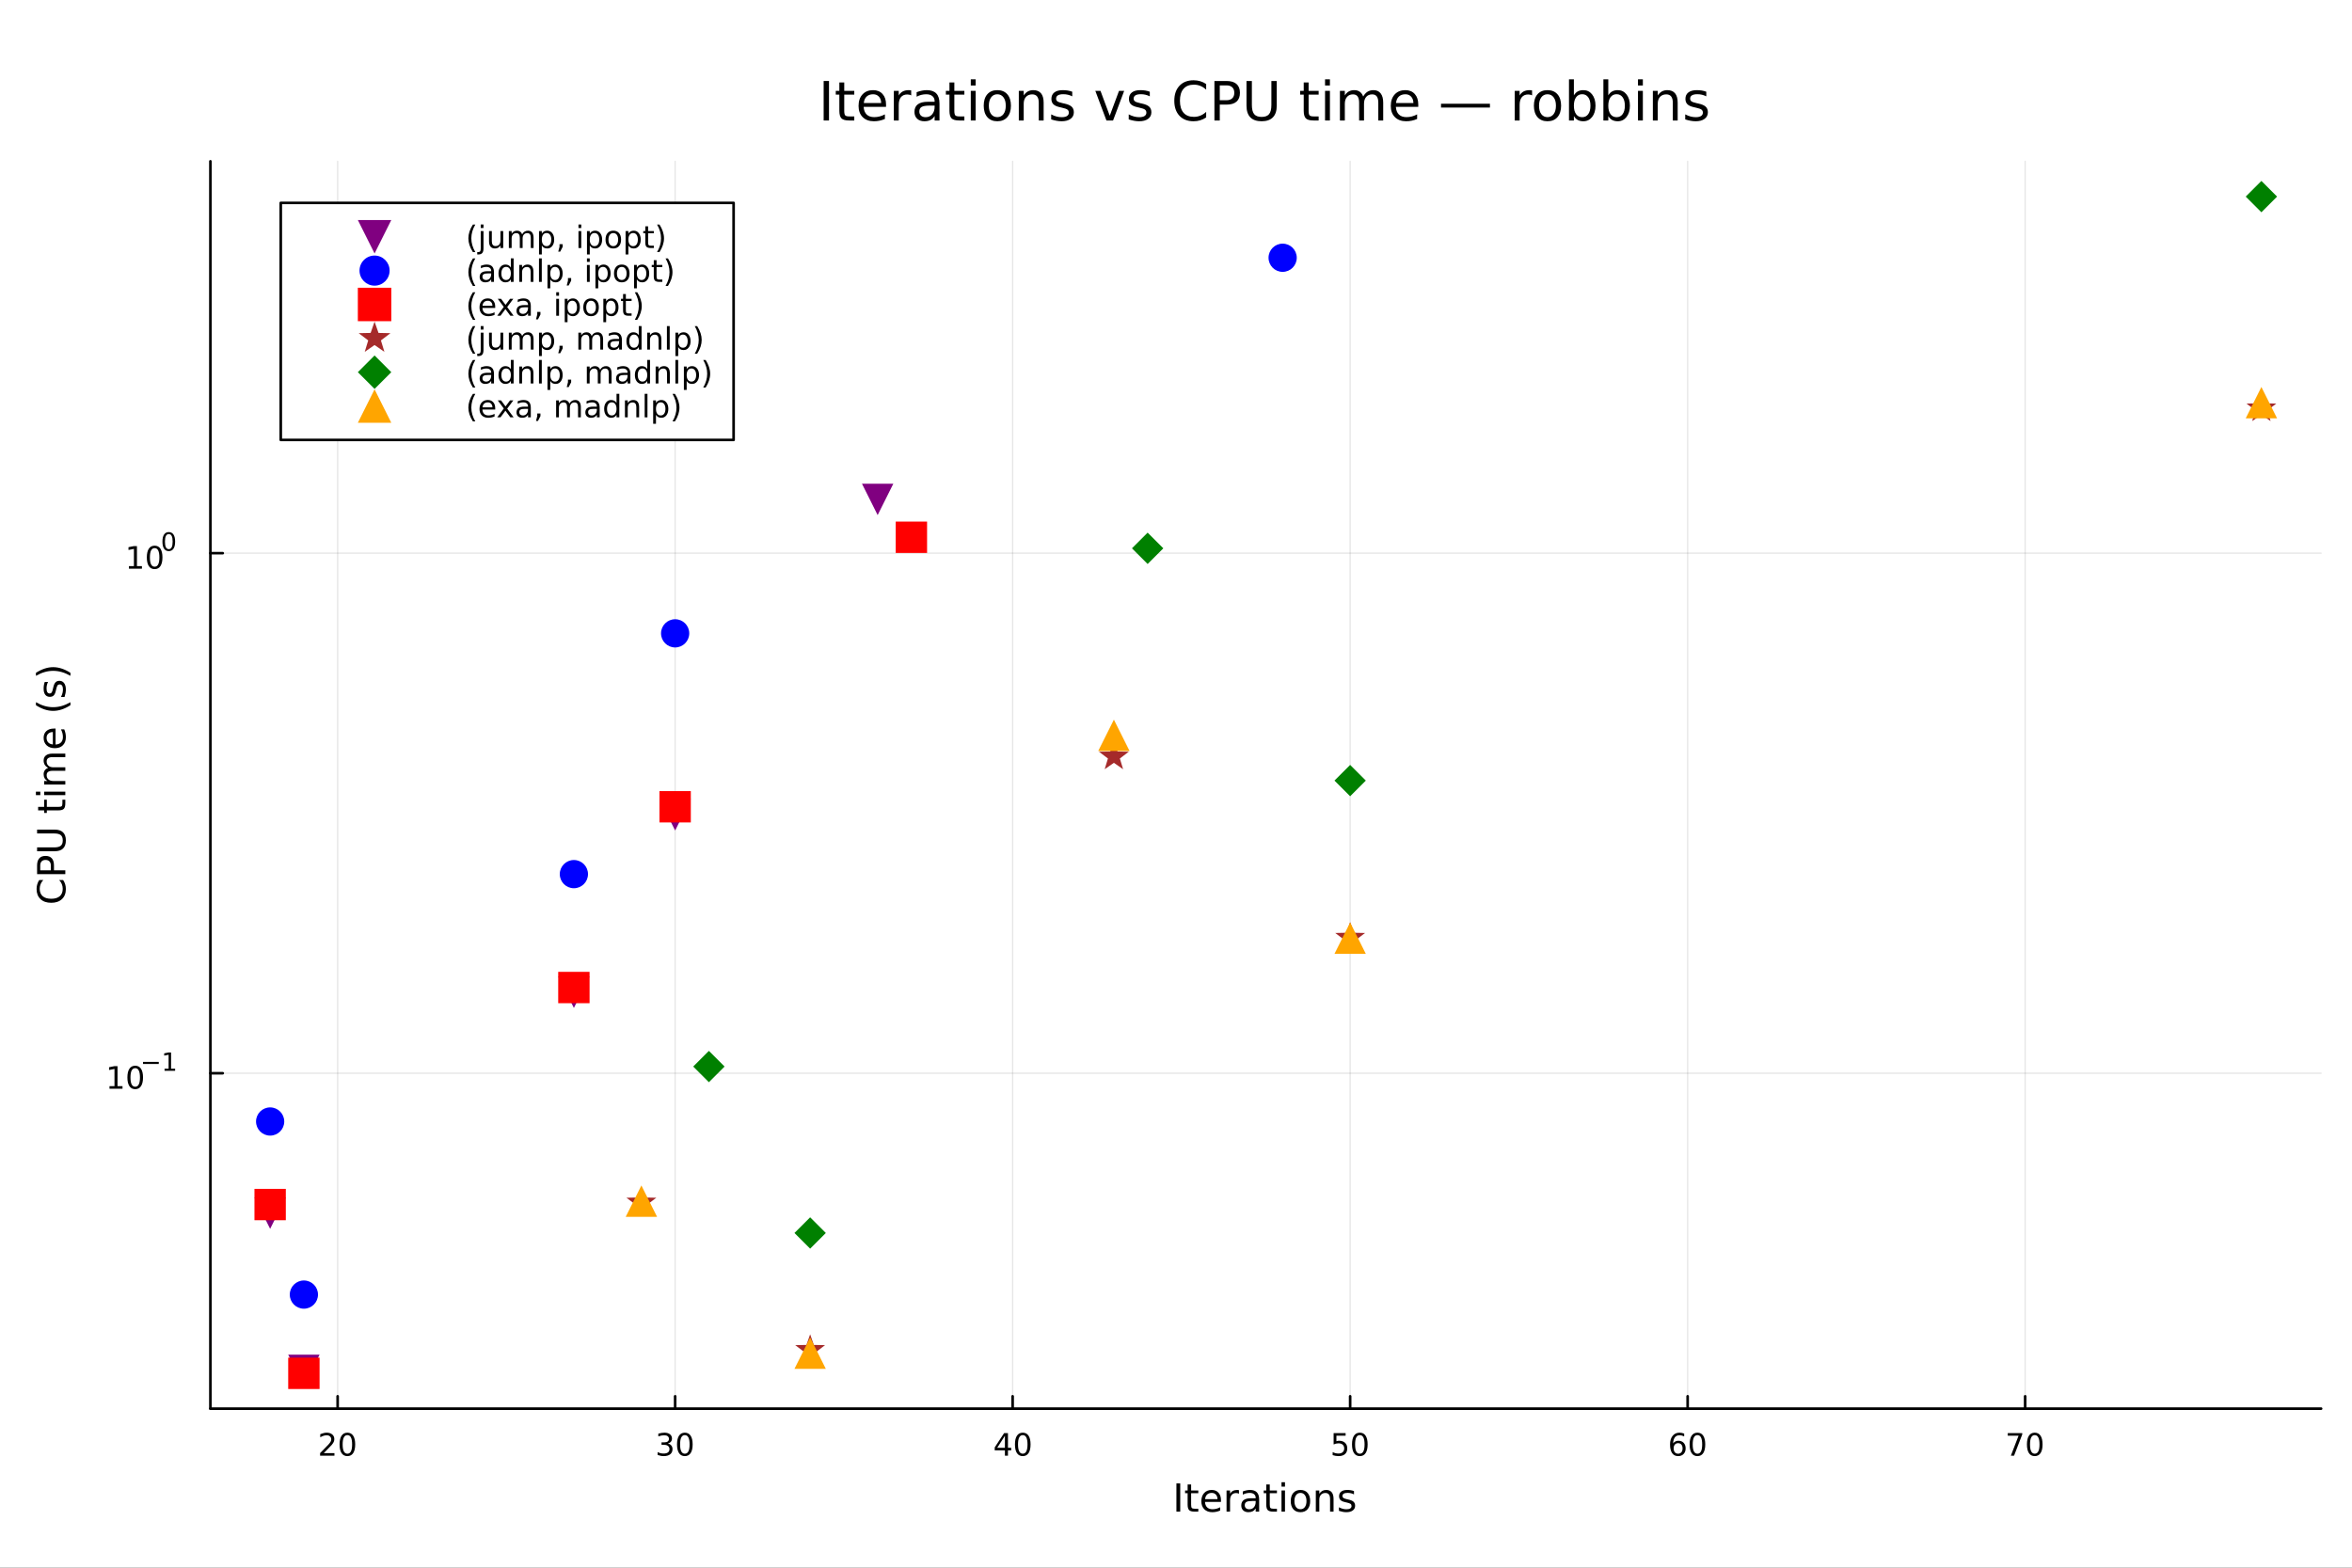 <?xml version="1.0" encoding="utf-8"?>
<svg xmlns="http://www.w3.org/2000/svg" xmlns:xlink="http://www.w3.org/1999/xlink" width="900" height="600" viewBox="0 0 3600 2400">
<rect x="0" y="0" width="3600" height="2400" fill="#333333" stroke="none"/>
<defs>
  <clipPath id="clip300">
    <rect x="0" y="0" width="3600" height="2400"/>
  </clipPath>
</defs>
<path clip-path="url(#clip300)" d="M0 2400 L3600 2400 L3600 0 L0 0  Z" fill="#ffffff" fill-rule="evenodd" fill-opacity="1"/>
<defs>
  <clipPath id="clip301">
    <rect x="246" y="246" width="3308" height="1911"/>
  </clipPath>
</defs>
<path clip-path="url(#clip300)" d="M322.044 2156.51 L3552.76 2156.51 L3552.76 246.944 L322.044 246.944  Z" fill="#ffffff" fill-rule="evenodd" fill-opacity="1"/>
<defs>
  <clipPath id="clip302">
    <rect x="322" y="246" width="3232" height="1911"/>
  </clipPath>
</defs>
<polyline clip-path="url(#clip302)" style="stroke:#000000; stroke-linecap:round; stroke-linejoin:round; stroke-width:2; stroke-opacity:0.1; fill:none" points="516.796,2156.51 516.796,246.944 "/>
<polyline clip-path="url(#clip302)" style="stroke:#000000; stroke-linecap:round; stroke-linejoin:round; stroke-width:2; stroke-opacity:0.1; fill:none" points="1033.38,2156.51 1033.38,246.944 "/>
<polyline clip-path="url(#clip302)" style="stroke:#000000; stroke-linecap:round; stroke-linejoin:round; stroke-width:2; stroke-opacity:0.1; fill:none" points="1549.96,2156.51 1549.96,246.944 "/>
<polyline clip-path="url(#clip302)" style="stroke:#000000; stroke-linecap:round; stroke-linejoin:round; stroke-width:2; stroke-opacity:0.1; fill:none" points="2066.55,2156.51 2066.55,246.944 "/>
<polyline clip-path="url(#clip302)" style="stroke:#000000; stroke-linecap:round; stroke-linejoin:round; stroke-width:2; stroke-opacity:0.1; fill:none" points="2583.13,2156.51 2583.13,246.944 "/>
<polyline clip-path="url(#clip302)" style="stroke:#000000; stroke-linecap:round; stroke-linejoin:round; stroke-width:2; stroke-opacity:0.1; fill:none" points="3099.71,2156.51 3099.71,246.944 "/>
<polyline clip-path="url(#clip302)" style="stroke:#000000; stroke-linecap:round; stroke-linejoin:round; stroke-width:2; stroke-opacity:0.1; fill:none" points="322.044,1643.01 3552.76,1643.01 "/>
<polyline clip-path="url(#clip302)" style="stroke:#000000; stroke-linecap:round; stroke-linejoin:round; stroke-width:2; stroke-opacity:0.1; fill:none" points="322.044,846.859 3552.76,846.859 "/>
<polyline clip-path="url(#clip300)" style="stroke:#000000; stroke-linecap:round; stroke-linejoin:round; stroke-width:4; stroke-opacity:1; fill:none" points="322.044,2156.51 3552.76,2156.51 "/>
<polyline clip-path="url(#clip300)" style="stroke:#000000; stroke-linecap:round; stroke-linejoin:round; stroke-width:4; stroke-opacity:1; fill:none" points="516.796,2156.51 516.796,2137.61 "/>
<polyline clip-path="url(#clip300)" style="stroke:#000000; stroke-linecap:round; stroke-linejoin:round; stroke-width:4; stroke-opacity:1; fill:none" points="1033.38,2156.51 1033.38,2137.61 "/>
<polyline clip-path="url(#clip300)" style="stroke:#000000; stroke-linecap:round; stroke-linejoin:round; stroke-width:4; stroke-opacity:1; fill:none" points="1549.96,2156.51 1549.96,2137.61 "/>
<polyline clip-path="url(#clip300)" style="stroke:#000000; stroke-linecap:round; stroke-linejoin:round; stroke-width:4; stroke-opacity:1; fill:none" points="2066.55,2156.51 2066.55,2137.61 "/>
<polyline clip-path="url(#clip300)" style="stroke:#000000; stroke-linecap:round; stroke-linejoin:round; stroke-width:4; stroke-opacity:1; fill:none" points="2583.13,2156.51 2583.13,2137.61 "/>
<polyline clip-path="url(#clip300)" style="stroke:#000000; stroke-linecap:round; stroke-linejoin:round; stroke-width:4; stroke-opacity:1; fill:none" points="3099.71,2156.51 3099.71,2137.61 "/>
<path clip-path="url(#clip300)" d="M495.569 2224.57 L511.889 2224.57 L511.889 2228.51 L489.944 2228.51 L489.944 2224.57 Q492.606 2221.82 497.19 2217.19 Q501.796 2212.54 502.977 2211.19 Q505.222 2208.67 506.102 2206.93 Q507.005 2205.17 507.005 2203.48 Q507.005 2200.73 505.06 2198.99 Q503.139 2197.26 500.037 2197.26 Q497.838 2197.26 495.384 2198.02 Q492.954 2198.79 490.176 2200.34 L490.176 2195.61 Q493 2194.48 495.454 2193.9 Q497.907 2193.32 499.944 2193.32 Q505.315 2193.32 508.509 2196.01 Q511.704 2198.69 511.704 2203.18 Q511.704 2205.31 510.893 2207.23 Q510.106 2209.13 508 2211.73 Q507.421 2212.4 504.319 2215.61 Q501.218 2218.81 495.569 2224.57 Z" fill="#000000" fill-rule="nonzero" fill-opacity="1" /><path clip-path="url(#clip300)" d="M531.704 2197.03 Q528.092 2197.03 526.264 2200.59 Q524.458 2204.13 524.458 2211.26 Q524.458 2218.37 526.264 2221.93 Q528.092 2225.48 531.704 2225.48 Q535.338 2225.48 537.143 2221.93 Q538.972 2218.37 538.972 2211.26 Q538.972 2204.13 537.143 2200.59 Q535.338 2197.03 531.704 2197.03 M531.704 2193.32 Q537.514 2193.32 540.569 2197.93 Q543.648 2202.51 543.648 2211.26 Q543.648 2219.99 540.569 2224.6 Q537.514 2229.18 531.704 2229.18 Q525.893 2229.18 522.815 2224.6 Q519.759 2219.99 519.759 2211.26 Q519.759 2202.51 522.815 2197.93 Q525.893 2193.32 531.704 2193.32 Z" fill="#000000" fill-rule="nonzero" fill-opacity="1" /><path clip-path="url(#clip300)" d="M1022.22 2209.87 Q1025.58 2210.59 1027.45 2212.86 Q1029.35 2215.13 1029.35 2218.46 Q1029.35 2223.58 1025.83 2226.38 Q1022.31 2229.18 1015.83 2229.18 Q1013.66 2229.18 1011.34 2228.74 Q1009.05 2228.32 1006.6 2227.47 L1006.6 2222.95 Q1008.54 2224.09 1010.86 2224.67 Q1013.17 2225.24 1015.69 2225.24 Q1020.09 2225.24 1022.38 2223.51 Q1024.7 2221.77 1024.7 2218.46 Q1024.7 2215.41 1022.55 2213.69 Q1020.42 2211.96 1016.6 2211.96 L1012.57 2211.96 L1012.57 2208.11 L1016.78 2208.11 Q1020.23 2208.11 1022.06 2206.75 Q1023.89 2205.36 1023.89 2202.77 Q1023.89 2200.11 1021.99 2198.69 Q1020.12 2197.26 1016.6 2197.26 Q1014.68 2197.26 1012.48 2197.67 Q1010.28 2198.09 1007.64 2198.97 L1007.64 2194.8 Q1010.3 2194.06 1012.62 2193.69 Q1014.95 2193.32 1017.01 2193.32 Q1022.34 2193.32 1025.44 2195.75 Q1028.54 2198.16 1028.54 2202.28 Q1028.54 2205.15 1026.9 2207.14 Q1025.25 2209.11 1022.22 2209.87 Z" fill="#000000" fill-rule="nonzero" fill-opacity="1" /><path clip-path="url(#clip300)" d="M1048.22 2197.03 Q1044.61 2197.03 1042.78 2200.59 Q1040.97 2204.13 1040.97 2211.26 Q1040.97 2218.37 1042.78 2221.93 Q1044.61 2225.48 1048.22 2225.48 Q1051.85 2225.48 1053.66 2221.93 Q1055.49 2218.37 1055.49 2211.26 Q1055.49 2204.13 1053.66 2200.59 Q1051.85 2197.03 1048.22 2197.03 M1048.22 2193.32 Q1054.03 2193.32 1057.08 2197.93 Q1060.16 2202.51 1060.16 2211.26 Q1060.16 2219.99 1057.08 2224.6 Q1054.03 2229.18 1048.22 2229.18 Q1042.41 2229.18 1039.33 2224.6 Q1036.27 2219.99 1036.27 2211.26 Q1036.27 2202.51 1039.33 2197.93 Q1042.41 2193.32 1048.22 2193.32 Z" fill="#000000" fill-rule="nonzero" fill-opacity="1" /><path clip-path="url(#clip300)" d="M1538.13 2198.02 L1526.33 2216.47 L1538.13 2216.47 L1538.13 2198.02 M1536.91 2193.95 L1542.79 2193.95 L1542.79 2216.47 L1547.72 2216.47 L1547.72 2220.36 L1542.79 2220.36 L1542.79 2228.51 L1538.13 2228.51 L1538.13 2220.36 L1522.53 2220.36 L1522.53 2215.85 L1536.91 2193.95 Z" fill="#000000" fill-rule="nonzero" fill-opacity="1" /><path clip-path="url(#clip300)" d="M1565.45 2197.03 Q1561.84 2197.03 1560.01 2200.59 Q1558.2 2204.13 1558.2 2211.26 Q1558.2 2218.37 1560.01 2221.93 Q1561.84 2225.48 1565.45 2225.48 Q1569.08 2225.48 1570.89 2221.93 Q1572.72 2218.37 1572.72 2211.26 Q1572.72 2204.13 1570.89 2200.59 Q1569.08 2197.03 1565.45 2197.03 M1565.45 2193.32 Q1571.26 2193.32 1574.31 2197.93 Q1577.39 2202.51 1577.39 2211.26 Q1577.39 2219.99 1574.31 2224.6 Q1571.26 2229.18 1565.45 2229.18 Q1559.64 2229.18 1556.56 2224.6 Q1553.5 2219.99 1553.5 2211.26 Q1553.5 2202.51 1556.56 2197.93 Q1559.64 2193.32 1565.45 2193.32 Z" fill="#000000" fill-rule="nonzero" fill-opacity="1" /><path clip-path="url(#clip300)" d="M2041.25 2193.95 L2059.6 2193.95 L2059.6 2197.88 L2045.53 2197.88 L2045.53 2206.36 Q2046.55 2206.01 2047.56 2205.85 Q2048.58 2205.66 2049.6 2205.66 Q2055.39 2205.66 2058.77 2208.83 Q2062.15 2212 2062.15 2217.42 Q2062.15 2223 2058.68 2226.1 Q2055.2 2229.18 2048.88 2229.18 Q2046.71 2229.18 2044.44 2228.81 Q2042.19 2228.44 2039.79 2227.7 L2039.79 2223 Q2041.87 2224.13 2044.09 2224.69 Q2046.31 2225.24 2048.79 2225.24 Q2052.8 2225.24 2055.13 2223.14 Q2057.47 2221.03 2057.47 2217.42 Q2057.47 2213.81 2055.13 2211.7 Q2052.8 2209.6 2048.79 2209.6 Q2046.92 2209.6 2045.04 2210.01 Q2043.19 2210.43 2041.25 2211.31 L2041.25 2193.95 Z" fill="#000000" fill-rule="nonzero" fill-opacity="1" /><path clip-path="url(#clip300)" d="M2081.36 2197.03 Q2077.75 2197.03 2075.92 2200.59 Q2074.12 2204.13 2074.12 2211.26 Q2074.12 2218.37 2075.92 2221.93 Q2077.75 2225.48 2081.36 2225.48 Q2084.99 2225.48 2086.8 2221.93 Q2088.63 2218.37 2088.63 2211.26 Q2088.63 2204.13 2086.8 2200.59 Q2084.99 2197.03 2081.36 2197.03 M2081.36 2193.32 Q2087.17 2193.32 2090.23 2197.93 Q2093.31 2202.51 2093.31 2211.26 Q2093.31 2219.99 2090.23 2224.6 Q2087.17 2229.18 2081.36 2229.18 Q2075.55 2229.18 2072.47 2224.6 Q2069.42 2219.99 2069.42 2211.26 Q2069.42 2202.51 2072.47 2197.93 Q2075.55 2193.32 2081.36 2193.32 Z" fill="#000000" fill-rule="nonzero" fill-opacity="1" /><path clip-path="url(#clip300)" d="M2568.53 2209.36 Q2565.39 2209.36 2563.53 2211.52 Q2561.71 2213.67 2561.71 2217.42 Q2561.71 2221.15 2563.53 2223.32 Q2565.39 2225.48 2568.53 2225.48 Q2571.68 2225.48 2573.51 2223.32 Q2575.36 2221.15 2575.36 2217.42 Q2575.36 2213.67 2573.51 2211.52 Q2571.68 2209.36 2568.53 2209.36 M2577.82 2194.71 L2577.82 2198.97 Q2576.06 2198.14 2574.25 2197.7 Q2572.47 2197.26 2570.71 2197.26 Q2566.08 2197.26 2563.63 2200.38 Q2561.2 2203.51 2560.85 2209.83 Q2562.21 2207.81 2564.28 2206.75 Q2566.34 2205.66 2568.81 2205.66 Q2574.02 2205.66 2577.03 2208.83 Q2580.06 2211.98 2580.06 2217.42 Q2580.06 2222.74 2576.91 2225.96 Q2573.77 2229.18 2568.53 2229.18 Q2562.54 2229.18 2559.37 2224.6 Q2556.2 2219.99 2556.2 2211.26 Q2556.2 2203.07 2560.09 2198.21 Q2563.97 2193.32 2570.53 2193.32 Q2572.28 2193.32 2574.07 2193.67 Q2575.87 2194.02 2577.82 2194.71 Z" fill="#000000" fill-rule="nonzero" fill-opacity="1" /><path clip-path="url(#clip300)" d="M2598.12 2197.03 Q2594.51 2197.03 2592.68 2200.59 Q2590.87 2204.13 2590.87 2211.26 Q2590.87 2218.37 2592.68 2221.93 Q2594.51 2225.48 2598.12 2225.48 Q2601.75 2225.48 2603.56 2221.93 Q2605.39 2218.37 2605.39 2211.26 Q2605.39 2204.13 2603.56 2200.59 Q2601.75 2197.03 2598.12 2197.03 M2598.12 2193.32 Q2603.93 2193.32 2606.98 2197.93 Q2610.06 2202.51 2610.06 2211.26 Q2610.06 2219.99 2606.98 2224.6 Q2603.93 2229.18 2598.12 2229.18 Q2592.31 2229.18 2589.23 2224.6 Q2586.17 2219.99 2586.17 2211.26 Q2586.17 2202.51 2589.23 2197.93 Q2592.31 2193.32 2598.12 2193.32 Z" fill="#000000" fill-rule="nonzero" fill-opacity="1" /><path clip-path="url(#clip300)" d="M3073.07 2193.95 L3095.29 2193.95 L3095.29 2195.94 L3082.74 2228.51 L3077.86 2228.51 L3089.67 2197.88 L3073.07 2197.88 L3073.07 2193.95 Z" fill="#000000" fill-rule="nonzero" fill-opacity="1" /><path clip-path="url(#clip300)" d="M3114.41 2197.03 Q3110.8 2197.03 3108.97 2200.59 Q3107.17 2204.13 3107.17 2211.26 Q3107.17 2218.37 3108.97 2221.93 Q3110.8 2225.48 3114.41 2225.48 Q3118.05 2225.48 3119.85 2221.93 Q3121.68 2218.37 3121.68 2211.26 Q3121.68 2204.13 3119.85 2200.59 Q3118.05 2197.03 3114.41 2197.03 M3114.41 2193.32 Q3120.22 2193.32 3123.28 2197.93 Q3126.36 2202.51 3126.36 2211.26 Q3126.36 2219.99 3123.28 2224.6 Q3120.22 2229.18 3114.41 2229.18 Q3108.6 2229.18 3105.52 2224.6 Q3102.47 2219.99 3102.47 2211.26 Q3102.47 2202.51 3105.52 2197.93 Q3108.6 2193.32 3114.41 2193.32 Z" fill="#000000" fill-rule="nonzero" fill-opacity="1" /><path clip-path="url(#clip300)" d="M1800.64 2270.99 L1806.48 2270.99 L1806.48 2314.19 L1800.64 2314.19 L1800.64 2270.99 Z" fill="#000000" fill-rule="nonzero" fill-opacity="1" /><path clip-path="url(#clip300)" d="M1823.15 2272.58 L1823.15 2281.78 L1834.12 2281.78 L1834.12 2285.92 L1823.15 2285.92 L1823.15 2303.51 Q1823.15 2307.47 1824.22 2308.6 Q1825.32 2309.73 1828.65 2309.73 L1834.12 2309.73 L1834.12 2314.19 L1828.65 2314.19 Q1822.48 2314.19 1820.14 2311.9 Q1817.8 2309.59 1817.8 2303.51 L1817.8 2285.92 L1813.89 2285.92 L1813.89 2281.78 L1817.8 2281.78 L1817.8 2272.58 L1823.15 2272.58 Z" fill="#000000" fill-rule="nonzero" fill-opacity="1" /><path clip-path="url(#clip300)" d="M1868.84 2296.65 L1868.84 2299.26 L1844.36 2299.26 Q1844.71 2304.75 1847.66 2307.65 Q1850.64 2310.51 1855.93 2310.51 Q1859 2310.51 1861.87 2309.76 Q1864.76 2309.01 1867.59 2307.5 L1867.59 2312.54 Q1864.73 2313.75 1861.72 2314.39 Q1858.71 2315.03 1855.62 2315.03 Q1847.86 2315.03 1843.32 2310.51 Q1838.8 2306 1838.8 2298.3 Q1838.8 2290.35 1843.09 2285.69 Q1847.4 2281 1854.69 2281 Q1861.23 2281 1865.02 2285.22 Q1868.84 2289.42 1868.84 2296.65 M1863.51 2295.09 Q1863.46 2290.72 1861.06 2288.12 Q1858.68 2285.51 1854.75 2285.51 Q1850.29 2285.51 1847.6 2288.03 Q1844.94 2290.55 1844.53 2295.12 L1863.51 2295.09 Z" fill="#000000" fill-rule="nonzero" fill-opacity="1" /><path clip-path="url(#clip300)" d="M1896.36 2286.76 Q1895.46 2286.24 1894.39 2286 Q1893.35 2285.74 1892.07 2285.74 Q1887.56 2285.74 1885.13 2288.7 Q1882.73 2291.62 1882.73 2297.12 L1882.73 2314.19 L1877.37 2314.19 L1877.37 2281.78 L1882.73 2281.78 L1882.73 2286.82 Q1884.41 2283.86 1887.1 2282.45 Q1889.79 2281 1893.64 2281 Q1894.19 2281 1894.85 2281.09 Q1895.52 2281.14 1896.33 2281.29 L1896.36 2286.76 Z" fill="#000000" fill-rule="nonzero" fill-opacity="1" /><path clip-path="url(#clip300)" d="M1916.67 2297.9 Q1910.22 2297.9 1907.73 2299.37 Q1905.24 2300.85 1905.24 2304.41 Q1905.24 2307.24 1907.09 2308.92 Q1908.97 2310.57 1912.18 2310.57 Q1916.61 2310.57 1919.27 2307.45 Q1921.96 2304.29 1921.96 2299.08 L1921.96 2297.9 L1916.67 2297.9 M1927.29 2295.7 L1927.29 2314.19 L1921.96 2314.19 L1921.96 2309.27 Q1920.14 2312.22 1917.42 2313.64 Q1914.7 2315.03 1910.77 2315.03 Q1905.79 2315.03 1902.84 2312.25 Q1899.91 2309.44 1899.91 2304.75 Q1899.91 2299.29 1903.56 2296.51 Q1907.24 2293.73 1914.5 2293.73 L1921.96 2293.73 L1921.96 2293.21 Q1921.96 2289.54 1919.53 2287.54 Q1917.13 2285.51 1912.76 2285.51 Q1909.98 2285.51 1907.35 2286.18 Q1904.72 2286.84 1902.29 2288.18 L1902.29 2283.26 Q1905.21 2282.13 1907.96 2281.58 Q1910.71 2281 1913.31 2281 Q1920.34 2281 1923.82 2284.65 Q1927.29 2288.29 1927.29 2295.7 Z" fill="#000000" fill-rule="nonzero" fill-opacity="1" /><path clip-path="url(#clip300)" d="M1943.52 2272.58 L1943.52 2281.78 L1954.49 2281.78 L1954.49 2285.92 L1943.52 2285.92 L1943.52 2303.51 Q1943.52 2307.47 1944.59 2308.6 Q1945.69 2309.73 1949.02 2309.73 L1954.49 2309.73 L1954.49 2314.19 L1949.02 2314.19 Q1942.85 2314.19 1940.51 2311.9 Q1938.17 2309.59 1938.17 2303.51 L1938.17 2285.92 L1934.26 2285.92 L1934.26 2281.78 L1938.17 2281.78 L1938.17 2272.58 L1943.52 2272.58 Z" fill="#000000" fill-rule="nonzero" fill-opacity="1" /><path clip-path="url(#clip300)" d="M1961.49 2281.78 L1966.81 2281.78 L1966.81 2314.19 L1961.49 2314.19 L1961.49 2281.78 M1961.49 2269.16 L1966.81 2269.16 L1966.81 2275.91 L1961.49 2275.91 L1961.49 2269.16 Z" fill="#000000" fill-rule="nonzero" fill-opacity="1" /><path clip-path="url(#clip300)" d="M1990.51 2285.51 Q1986.23 2285.51 1983.74 2288.87 Q1981.25 2292.2 1981.25 2298.01 Q1981.25 2303.83 1983.71 2307.19 Q1986.2 2310.51 1990.51 2310.51 Q1994.76 2310.51 1997.25 2307.16 Q1999.74 2303.8 1999.74 2298.01 Q1999.74 2292.25 1997.25 2288.9 Q1994.76 2285.51 1990.51 2285.51 M1990.51 2281 Q1997.45 2281 2001.42 2285.51 Q2005.38 2290.03 2005.38 2298.01 Q2005.38 2305.97 2001.42 2310.51 Q1997.45 2315.03 1990.51 2315.03 Q1983.54 2315.03 1979.57 2310.51 Q1975.64 2305.97 1975.64 2298.01 Q1975.64 2290.03 1979.57 2285.51 Q1983.54 2281 1990.51 2281 Z" fill="#000000" fill-rule="nonzero" fill-opacity="1" /><path clip-path="url(#clip300)" d="M2041.15 2294.63 L2041.15 2314.19 L2035.82 2314.19 L2035.82 2294.8 Q2035.82 2290.2 2034.03 2287.91 Q2032.23 2285.63 2028.65 2285.63 Q2024.34 2285.63 2021.85 2288.38 Q2019.36 2291.13 2019.36 2295.87 L2019.36 2314.19 L2014.01 2314.19 L2014.01 2281.78 L2019.36 2281.78 L2019.36 2286.82 Q2021.27 2283.89 2023.84 2282.45 Q2026.45 2281 2029.83 2281 Q2035.42 2281 2038.28 2284.47 Q2041.15 2287.91 2041.15 2294.63 Z" fill="#000000" fill-rule="nonzero" fill-opacity="1" /><path clip-path="url(#clip300)" d="M2072.43 2282.74 L2072.43 2287.77 Q2070.17 2286.61 2067.74 2286.03 Q2065.31 2285.46 2062.7 2285.46 Q2058.74 2285.46 2056.74 2286.67 Q2054.78 2287.89 2054.78 2290.32 Q2054.78 2292.17 2056.19 2293.24 Q2057.61 2294.28 2061.89 2295.24 L2063.72 2295.64 Q2069.39 2296.86 2071.76 2299.08 Q2074.16 2301.28 2074.16 2305.25 Q2074.16 2309.76 2070.57 2312.39 Q2067.01 2315.03 2060.76 2315.03 Q2058.16 2315.03 2055.32 2314.51 Q2052.52 2314.01 2049.39 2313 L2049.39 2307.5 Q2052.34 2309.04 2055.21 2309.82 Q2058.07 2310.57 2060.88 2310.57 Q2064.64 2310.57 2066.67 2309.3 Q2068.69 2308 2068.69 2305.65 Q2068.69 2303.48 2067.22 2302.32 Q2065.77 2301.17 2060.82 2300.1 L2058.97 2299.66 Q2054.02 2298.62 2051.82 2296.48 Q2049.62 2294.31 2049.62 2290.55 Q2049.62 2285.98 2052.87 2283.49 Q2056.11 2281 2062.07 2281 Q2065.02 2281 2067.62 2281.43 Q2070.23 2281.87 2072.43 2282.74 Z" fill="#000000" fill-rule="nonzero" fill-opacity="1" /><polyline clip-path="url(#clip300)" style="stroke:#000000; stroke-linecap:round; stroke-linejoin:round; stroke-width:4; stroke-opacity:1; fill:none" points="322.044,2156.51 322.044,246.944 "/>
<polyline clip-path="url(#clip300)" style="stroke:#000000; stroke-linecap:round; stroke-linejoin:round; stroke-width:4; stroke-opacity:1; fill:none" points="322.044,1643.01 340.942,1643.01 "/>
<polyline clip-path="url(#clip300)" style="stroke:#000000; stroke-linecap:round; stroke-linejoin:round; stroke-width:4; stroke-opacity:1; fill:none" points="322.044,846.859 340.942,846.859 "/>
<path clip-path="url(#clip300)" d="M167.604 1662.8 L175.242 1662.8 L175.242 1636.44 L166.932 1638.1 L166.932 1633.85 L175.196 1632.18 L179.872 1632.18 L179.872 1662.8 L187.511 1662.8 L187.511 1666.74 L167.604 1666.74 L167.604 1662.8 Z" fill="#000000" fill-rule="nonzero" fill-opacity="1" /><path clip-path="url(#clip300)" d="M206.955 1635.26 Q203.344 1635.26 201.515 1638.82 Q199.71 1642.36 199.71 1649.49 Q199.71 1656.6 201.515 1660.16 Q203.344 1663.71 206.955 1663.71 Q210.589 1663.71 212.395 1660.16 Q214.224 1656.6 214.224 1649.49 Q214.224 1642.36 212.395 1638.82 Q210.589 1635.26 206.955 1635.26 M206.955 1631.55 Q212.765 1631.55 215.821 1636.16 Q218.9 1640.74 218.9 1649.49 Q218.9 1658.22 215.821 1662.83 Q212.765 1667.41 206.955 1667.41 Q201.145 1667.41 198.066 1662.83 Q195.011 1658.22 195.011 1649.49 Q195.011 1640.74 198.066 1636.16 Q201.145 1631.55 206.955 1631.55 Z" fill="#000000" fill-rule="nonzero" fill-opacity="1" /><path clip-path="url(#clip300)" d="M218.9 1625.65 L243.011 1625.65 L243.011 1628.85 L218.9 1628.85 L218.9 1625.65 Z" fill="#000000" fill-rule="nonzero" fill-opacity="1" /><path clip-path="url(#clip300)" d="M251.87 1636.13 L258.076 1636.13 L258.076 1614.71 L251.324 1616.06 L251.324 1612.6 L258.039 1611.25 L261.838 1611.25 L261.838 1636.13 L268.044 1636.13 L268.044 1639.33 L251.87 1639.33 L251.87 1636.13 Z" fill="#000000" fill-rule="nonzero" fill-opacity="1" /><path clip-path="url(#clip300)" d="M197.339 866.652 L204.978 866.652 L204.978 840.286 L196.667 841.953 L196.667 837.694 L204.931 836.027 L209.607 836.027 L209.607 866.652 L217.246 866.652 L217.246 870.587 L197.339 870.587 L197.339 866.652 Z" fill="#000000" fill-rule="nonzero" fill-opacity="1" /><path clip-path="url(#clip300)" d="M236.69 839.106 Q233.079 839.106 231.251 842.671 Q229.445 846.212 229.445 853.342 Q229.445 860.448 231.251 864.013 Q233.079 867.555 236.69 867.555 Q240.325 867.555 242.13 864.013 Q243.959 860.448 243.959 853.342 Q243.959 846.212 242.13 842.671 Q240.325 839.106 236.69 839.106 M236.69 835.402 Q242.5 835.402 245.556 840.009 Q248.635 844.592 248.635 853.342 Q248.635 862.069 245.556 866.675 Q242.5 871.258 236.69 871.258 Q230.88 871.258 227.801 866.675 Q224.746 862.069 224.746 853.342 Q224.746 844.592 227.801 840.009 Q230.88 835.402 236.69 835.402 Z" fill="#000000" fill-rule="nonzero" fill-opacity="1" /><path clip-path="url(#clip300)" d="M258.339 817.598 Q255.405 817.598 253.92 820.494 Q252.453 823.372 252.453 829.165 Q252.453 834.939 253.92 837.835 Q255.405 840.713 258.339 840.713 Q261.292 840.713 262.759 837.835 Q264.245 834.939 264.245 829.165 Q264.245 823.372 262.759 820.494 Q261.292 817.598 258.339 817.598 M258.339 814.589 Q263.06 814.589 265.543 818.332 Q268.044 822.056 268.044 829.165 Q268.044 836.255 265.543 839.998 Q263.06 843.722 258.339 843.722 Q253.619 843.722 251.117 839.998 Q248.635 836.255 248.635 829.165 Q248.635 822.056 251.117 818.332 Q253.619 814.589 258.339 814.589 Z" fill="#000000" fill-rule="nonzero" fill-opacity="1" /><path clip-path="url(#clip300)" d="M60.1 1347.25 L66.263 1347.25 Q63.514 1350.21 62.154 1353.56 Q60.794 1356.89 60.794 1360.65 Q60.794 1368.06 65.337 1371.99 Q69.851 1375.93 78.416 1375.93 Q86.951 1375.93 91.494 1371.99 Q96.008 1368.06 96.008 1360.65 Q96.008 1356.89 94.648 1353.56 Q93.288 1350.21 90.54 1347.25 L96.645 1347.25 Q98.728 1350.32 99.77 1353.77 Q100.811 1357.18 100.811 1361 Q100.811 1370.81 94.822 1376.45 Q88.803 1382.09 78.416 1382.09 Q67.999 1382.09 62.01 1376.45 Q55.991 1370.81 55.991 1361 Q55.991 1357.12 57.033 1353.71 Q58.045 1350.26 60.1 1347.25 Z" fill="#000000" fill-rule="nonzero" fill-opacity="1" /><path clip-path="url(#clip300)" d="M61.575 1332.38 L77.808 1332.38 L77.808 1325.03 Q77.808 1320.95 75.696 1318.72 Q73.584 1316.5 69.677 1316.5 Q65.8 1316.5 63.688 1318.72 Q61.575 1320.95 61.575 1325.03 L61.575 1332.38 M56.772 1338.23 L56.772 1325.03 Q56.772 1317.77 60.071 1314.07 Q63.34 1310.33 69.677 1310.33 Q76.072 1310.33 79.342 1314.07 Q82.611 1317.77 82.611 1325.03 L82.611 1332.38 L99.972 1332.38 L99.972 1338.23 L56.772 1338.23 Z" fill="#000000" fill-rule="nonzero" fill-opacity="1" /><path clip-path="url(#clip300)" d="M56.772 1303.16 L56.772 1297.28 L83.016 1297.28 Q89.961 1297.28 93.028 1294.77 Q96.066 1292.25 96.066 1286.61 Q96.066 1280.99 93.028 1278.48 Q89.961 1275.96 83.016 1275.96 L56.772 1275.96 L56.772 1270.08 L83.74 1270.08 Q92.189 1270.08 96.5 1274.28 Q100.811 1278.45 100.811 1286.61 Q100.811 1294.8 96.5 1298.99 Q92.189 1303.16 83.74 1303.16 L56.772 1303.16 Z" fill="#000000" fill-rule="nonzero" fill-opacity="1" /><path clip-path="url(#clip300)" d="M58.364 1235.25 L67.565 1235.25 L67.565 1224.28 L71.703 1224.28 L71.703 1235.25 L89.295 1235.25 Q93.259 1235.25 94.388 1234.18 Q95.516 1233.08 95.516 1229.75 L95.516 1224.28 L99.972 1224.28 L99.972 1229.75 Q99.972 1235.91 97.686 1238.26 Q95.372 1240.6 89.295 1240.6 L71.703 1240.6 L71.703 1244.51 L67.565 1244.51 L67.565 1240.6 L58.364 1240.6 L58.364 1235.25 Z" fill="#000000" fill-rule="nonzero" fill-opacity="1" /><path clip-path="url(#clip300)" d="M67.565 1217.28 L67.565 1211.95 L99.972 1211.95 L99.972 1217.28 L67.565 1217.28 M54.949 1217.28 L54.949 1211.95 L61.691 1211.95 L61.691 1217.28 L54.949 1217.28 Z" fill="#000000" fill-rule="nonzero" fill-opacity="1" /><path clip-path="url(#clip300)" d="M73.786 1175.58 Q70.198 1173.59 68.491 1170.81 Q66.784 1168.03 66.784 1164.27 Q66.784 1159.21 70.343 1156.46 Q73.873 1153.71 80.412 1153.71 L99.972 1153.71 L99.972 1159.06 L80.586 1159.06 Q75.927 1159.06 73.67 1160.71 Q71.413 1162.36 71.413 1165.75 Q71.413 1169.88 74.162 1172.28 Q76.911 1174.69 81.656 1174.69 L99.972 1174.69 L99.972 1180.04 L80.586 1180.04 Q75.898 1180.04 73.67 1181.69 Q71.413 1183.34 71.413 1186.78 Q71.413 1190.86 74.191 1193.26 Q76.94 1195.66 81.656 1195.66 L99.972 1195.66 L99.972 1201.02 L67.565 1201.02 L67.565 1195.66 L72.6 1195.66 Q69.619 1193.84 68.202 1191.29 Q66.784 1188.75 66.784 1185.25 Q66.784 1181.72 68.578 1179.26 Q70.372 1176.77 73.786 1175.58 Z" fill="#000000" fill-rule="nonzero" fill-opacity="1" /><path clip-path="url(#clip300)" d="M82.438 1115.37 L85.042 1115.37 L85.042 1139.85 Q90.54 1139.5 93.433 1136.55 Q96.297 1133.57 96.297 1128.27 Q96.297 1125.21 95.545 1122.34 Q94.793 1119.45 93.288 1116.61 L98.323 1116.61 Q99.538 1119.48 100.175 1122.49 Q100.811 1125.5 100.811 1128.59 Q100.811 1136.35 96.297 1140.89 Q91.784 1145.4 84.087 1145.4 Q76.13 1145.4 71.471 1141.12 Q66.784 1136.81 66.784 1129.52 Q66.784 1122.98 71.008 1119.19 Q75.204 1115.37 82.438 1115.37 M80.875 1120.69 Q76.506 1120.75 73.902 1123.15 Q71.298 1125.53 71.298 1129.46 Q71.298 1133.92 73.815 1136.61 Q76.332 1139.27 80.904 1139.67 L80.875 1120.69 Z" fill="#000000" fill-rule="nonzero" fill-opacity="1" /><path clip-path="url(#clip300)" d="M55.007 1075.01 Q61.662 1078.88 68.173 1080.76 Q74.683 1082.64 81.367 1082.64 Q88.051 1082.64 94.619 1080.76 Q101.159 1078.85 107.785 1075.01 L107.785 1079.63 Q100.985 1083.97 94.417 1086.15 Q87.849 1088.29 81.367 1088.29 Q74.915 1088.29 68.375 1086.15 Q61.836 1084 55.007 1079.63 L55.007 1075.01 Z" fill="#000000" fill-rule="nonzero" fill-opacity="1" /><path clip-path="url(#clip300)" d="M68.52 1044.02 L73.555 1044.02 Q72.397 1046.27 71.819 1048.7 Q71.24 1051.13 71.24 1053.74 Q71.24 1057.7 72.455 1059.7 Q73.67 1061.67 76.101 1061.67 Q77.953 1061.67 79.023 1060.25 Q80.065 1058.83 81.02 1054.55 L81.425 1052.73 Q82.64 1047.05 84.868 1044.68 Q87.067 1042.28 91.031 1042.28 Q95.545 1042.28 98.178 1045.87 Q100.811 1049.43 100.811 1055.68 Q100.811 1058.28 100.291 1061.12 Q99.799 1063.92 98.786 1067.05 L93.288 1067.05 Q94.822 1064.1 95.603 1061.23 Q96.355 1058.37 96.355 1055.56 Q96.355 1051.8 95.082 1049.77 Q93.78 1047.75 91.436 1047.75 Q89.266 1047.75 88.109 1049.22 Q86.951 1050.67 85.881 1055.62 L85.447 1057.47 Q84.405 1062.42 82.264 1064.62 Q80.094 1066.82 76.332 1066.82 Q71.761 1066.82 69.272 1063.58 Q66.784 1060.33 66.784 1054.37 Q66.784 1051.42 67.218 1048.82 Q67.652 1046.21 68.52 1044.02 Z" fill="#000000" fill-rule="nonzero" fill-opacity="1" /><path clip-path="url(#clip300)" d="M55.007 1034.64 L55.007 1030.01 Q61.836 1025.67 68.375 1023.53 Q74.915 1021.36 81.367 1021.36 Q87.849 1021.36 94.417 1023.53 Q100.985 1025.67 107.785 1030.01 L107.785 1034.64 Q101.159 1030.79 94.619 1028.91 Q88.051 1027 81.367 1027 Q74.683 1027 68.173 1028.91 Q61.662 1030.79 55.007 1034.64 Z" fill="#000000" fill-rule="nonzero" fill-opacity="1" /><path clip-path="url(#clip300)" d="M1260.7 123.984 L1268.88 123.984 L1268.88 184.464 L1260.7 184.464 L1260.7 123.984 Z" fill="#000000" fill-rule="nonzero" fill-opacity="1" /><path clip-path="url(#clip300)" d="M1292.21 126.212 L1292.21 139.094 L1307.57 139.094 L1307.57 144.887 L1292.21 144.887 L1292.21 169.516 Q1292.21 175.066 1293.71 176.646 Q1295.25 178.226 1299.91 178.226 L1307.57 178.226 L1307.57 184.464 L1299.91 184.464 Q1291.28 184.464 1288 181.264 Q1284.72 178.023 1284.72 169.516 L1284.72 144.887 L1279.25 144.887 L1279.25 139.094 L1284.72 139.094 L1284.72 126.212 L1292.21 126.212 Z" fill="#000000" fill-rule="nonzero" fill-opacity="1" /><path clip-path="url(#clip300)" d="M1356.18 159.916 L1356.18 163.561 L1321.91 163.561 Q1322.39 171.258 1326.52 175.309 Q1330.7 179.319 1338.11 179.319 Q1342.4 179.319 1346.41 178.266 Q1350.46 177.213 1354.43 175.106 L1354.43 182.155 Q1350.42 183.856 1346.21 184.748 Q1342 185.639 1337.66 185.639 Q1326.81 185.639 1320.45 179.319 Q1314.13 173 1314.13 162.225 Q1314.13 151.085 1320.12 144.563 Q1326.16 138 1336.37 138 Q1345.52 138 1350.83 143.914 Q1356.18 149.788 1356.18 159.916 M1348.72 157.728 Q1348.64 151.611 1345.28 147.965 Q1341.96 144.32 1336.45 144.32 Q1330.21 144.32 1326.44 147.844 Q1322.72 151.368 1322.15 157.769 L1348.72 157.728 Z" fill="#000000" fill-rule="nonzero" fill-opacity="1" /><path clip-path="url(#clip300)" d="M1394.7 146.061 Q1393.44 145.332 1391.95 145.008 Q1390.49 144.644 1388.71 144.644 Q1382.39 144.644 1378.98 148.776 Q1375.62 152.867 1375.62 160.564 L1375.62 184.464 L1368.13 184.464 L1368.13 139.094 L1375.62 139.094 L1375.62 146.142 Q1377.97 142.011 1381.74 140.026 Q1385.5 138 1390.89 138 Q1391.66 138 1392.59 138.122 Q1393.53 138.203 1394.66 138.405 L1394.7 146.061 Z" fill="#000000" fill-rule="nonzero" fill-opacity="1" /><path clip-path="url(#clip300)" d="M1423.14 161.657 Q1414.1 161.657 1410.62 163.723 Q1407.14 165.789 1407.14 170.772 Q1407.14 174.742 1409.73 177.091 Q1412.36 179.4 1416.86 179.4 Q1423.06 179.4 1426.78 175.025 Q1430.55 170.61 1430.55 163.318 L1430.55 161.657 L1423.14 161.657 M1438 158.579 L1438 184.464 L1430.55 184.464 L1430.55 177.577 Q1428 181.709 1424.19 183.694 Q1420.38 185.639 1414.87 185.639 Q1407.91 185.639 1403.77 181.75 Q1399.68 177.821 1399.68 171.258 Q1399.68 163.602 1404.79 159.713 Q1409.93 155.824 1420.1 155.824 L1430.55 155.824 L1430.55 155.095 Q1430.55 149.95 1427.15 147.155 Q1423.79 144.32 1417.67 144.32 Q1413.78 144.32 1410.09 145.251 Q1406.41 146.183 1403 148.046 L1403 141.16 Q1407.1 139.58 1410.94 138.81 Q1414.79 138 1418.44 138 Q1428.28 138 1433.14 143.104 Q1438 148.208 1438 158.579 Z" fill="#000000" fill-rule="nonzero" fill-opacity="1" /><path clip-path="url(#clip300)" d="M1460.73 126.212 L1460.73 139.094 L1476.08 139.094 L1476.08 144.887 L1460.73 144.887 L1460.73 169.516 Q1460.73 175.066 1462.23 176.646 Q1463.77 178.226 1468.43 178.226 L1476.08 178.226 L1476.08 184.464 L1468.43 184.464 Q1459.8 184.464 1456.52 181.264 Q1453.24 178.023 1453.24 169.516 L1453.24 144.887 L1447.77 144.887 L1447.77 139.094 L1453.24 139.094 L1453.24 126.212 L1460.73 126.212 Z" fill="#000000" fill-rule="nonzero" fill-opacity="1" /><path clip-path="url(#clip300)" d="M1485.89 139.094 L1493.34 139.094 L1493.34 184.464 L1485.89 184.464 L1485.89 139.094 M1485.89 121.432 L1493.34 121.432 L1493.34 130.871 L1485.89 130.871 L1485.89 121.432 Z" fill="#000000" fill-rule="nonzero" fill-opacity="1" /><path clip-path="url(#clip300)" d="M1526.52 144.32 Q1520.52 144.32 1517.04 149.019 Q1513.55 153.677 1513.55 161.819 Q1513.55 169.962 1517 174.661 Q1520.48 179.319 1526.52 179.319 Q1532.47 179.319 1535.96 174.62 Q1539.44 169.921 1539.44 161.819 Q1539.44 153.758 1535.96 149.059 Q1532.47 144.32 1526.52 144.32 M1526.52 138 Q1536.24 138 1541.79 144.32 Q1547.34 150.639 1547.34 161.819 Q1547.34 172.959 1541.79 179.319 Q1536.24 185.639 1526.52 185.639 Q1516.75 185.639 1511.2 179.319 Q1505.7 172.959 1505.7 161.819 Q1505.7 150.639 1511.2 144.32 Q1516.75 138 1526.52 138 Z" fill="#000000" fill-rule="nonzero" fill-opacity="1" /><path clip-path="url(#clip300)" d="M1597.41 157.08 L1597.41 184.464 L1589.95 184.464 L1589.95 157.323 Q1589.95 150.882 1587.44 147.682 Q1584.93 144.482 1579.91 144.482 Q1573.87 144.482 1570.39 148.33 Q1566.9 152.178 1566.9 158.822 L1566.9 184.464 L1559.41 184.464 L1559.41 139.094 L1566.9 139.094 L1566.9 146.142 Q1569.58 142.051 1573.18 140.026 Q1576.83 138 1581.57 138 Q1589.39 138 1593.4 142.861 Q1597.41 147.682 1597.41 157.08 Z" fill="#000000" fill-rule="nonzero" fill-opacity="1" /><path clip-path="url(#clip300)" d="M1641.2 140.431 L1641.2 147.479 Q1638.04 145.859 1634.64 145.049 Q1631.23 144.239 1627.59 144.239 Q1622.04 144.239 1619.24 145.94 Q1616.49 147.641 1616.49 151.044 Q1616.49 153.637 1618.47 155.135 Q1620.46 156.594 1626.45 157.931 L1629 158.498 Q1636.94 160.199 1640.27 163.318 Q1643.63 166.397 1643.63 171.947 Q1643.63 178.266 1638.61 181.952 Q1633.62 185.639 1624.87 185.639 Q1621.23 185.639 1617.26 184.91 Q1613.33 184.221 1608.95 182.803 L1608.95 175.106 Q1613.08 177.253 1617.1 178.347 Q1621.11 179.4 1625.03 179.4 Q1630.3 179.4 1633.14 177.618 Q1635.97 175.795 1635.97 172.514 Q1635.97 169.476 1633.91 167.855 Q1631.88 166.235 1624.95 164.736 L1622.36 164.128 Q1615.43 162.67 1612.36 159.672 Q1609.28 156.634 1609.28 151.368 Q1609.28 144.968 1613.81 141.484 Q1618.35 138 1626.7 138 Q1630.83 138 1634.47 138.608 Q1638.12 139.215 1641.2 140.431 Z" fill="#000000" fill-rule="nonzero" fill-opacity="1" /><path clip-path="url(#clip300)" d="M1676.52 139.094 L1684.42 139.094 L1698.6 177.172 L1712.78 139.094 L1720.68 139.094 L1703.66 184.464 L1693.54 184.464 L1676.52 139.094 Z" fill="#000000" fill-rule="nonzero" fill-opacity="1" /><path clip-path="url(#clip300)" d="M1759.89 140.431 L1759.89 147.479 Q1756.73 145.859 1753.33 145.049 Q1749.92 144.239 1746.28 144.239 Q1740.73 144.239 1737.93 145.94 Q1735.18 147.641 1735.18 151.044 Q1735.18 153.637 1737.16 155.135 Q1739.15 156.594 1745.14 157.931 L1747.7 158.498 Q1755.64 160.199 1758.96 163.318 Q1762.32 166.397 1762.32 171.947 Q1762.32 178.266 1757.3 181.952 Q1752.31 185.639 1743.56 185.639 Q1739.92 185.639 1735.95 184.91 Q1732.02 184.221 1727.64 182.803 L1727.64 175.106 Q1731.78 177.253 1735.79 178.347 Q1739.8 179.4 1743.73 179.4 Q1748.99 179.4 1751.83 177.618 Q1754.66 175.795 1754.66 172.514 Q1754.66 169.476 1752.6 167.855 Q1750.57 166.235 1743.65 164.736 L1741.05 164.128 Q1734.13 162.67 1731.05 159.672 Q1727.97 156.634 1727.97 151.368 Q1727.97 144.968 1732.51 141.484 Q1737.04 138 1745.39 138 Q1749.52 138 1753.16 138.608 Q1756.81 139.215 1759.89 140.431 Z" fill="#000000" fill-rule="nonzero" fill-opacity="1" /><path clip-path="url(#clip300)" d="M1846.17 128.643 L1846.17 137.271 Q1842.04 133.423 1837.34 131.519 Q1832.68 129.615 1827.42 129.615 Q1817.05 129.615 1811.54 135.975 Q1806.03 142.294 1806.03 154.285 Q1806.03 166.235 1811.54 172.595 Q1817.05 178.914 1827.42 178.914 Q1832.68 178.914 1837.34 177.01 Q1842.04 175.106 1846.17 171.258 L1846.17 179.805 Q1841.88 182.722 1837.06 184.18 Q1832.28 185.639 1826.93 185.639 Q1813.2 185.639 1805.3 177.253 Q1797.4 168.828 1797.4 154.285 Q1797.4 139.702 1805.3 131.316 Q1813.2 122.89 1826.93 122.89 Q1832.36 122.89 1837.14 124.349 Q1841.96 125.766 1846.17 128.643 Z" fill="#000000" fill-rule="nonzero" fill-opacity="1" /><path clip-path="url(#clip300)" d="M1867 130.709 L1867 153.434 L1877.28 153.434 Q1883 153.434 1886.12 150.477 Q1889.23 147.52 1889.23 142.051 Q1889.23 136.623 1886.12 133.666 Q1883 130.709 1877.28 130.709 L1867 130.709 M1858.81 123.984 L1877.28 123.984 Q1887.45 123.984 1892.64 128.602 Q1897.86 133.18 1897.86 142.051 Q1897.86 151.004 1892.64 155.581 Q1887.45 160.159 1877.28 160.159 L1867 160.159 L1867 184.464 L1858.81 184.464 L1858.81 123.984 Z" fill="#000000" fill-rule="nonzero" fill-opacity="1" /><path clip-path="url(#clip300)" d="M1907.91 123.984 L1916.13 123.984 L1916.13 160.726 Q1916.13 170.448 1919.66 174.742 Q1923.18 178.995 1931.08 178.995 Q1938.94 178.995 1942.46 174.742 Q1945.99 170.448 1945.99 160.726 L1945.99 123.984 L1954.21 123.984 L1954.21 161.738 Q1954.21 173.567 1948.34 179.603 Q1942.5 185.639 1931.08 185.639 Q1919.62 185.639 1913.74 179.603 Q1907.91 173.567 1907.91 161.738 L1907.91 123.984 Z" fill="#000000" fill-rule="nonzero" fill-opacity="1" /><path clip-path="url(#clip300)" d="M2002.98 126.212 L2002.98 139.094 L2018.34 139.094 L2018.34 144.887 L2002.98 144.887 L2002.98 169.516 Q2002.98 175.066 2004.48 176.646 Q2006.02 178.226 2010.68 178.226 L2018.34 178.226 L2018.34 184.464 L2010.68 184.464 Q2002.05 184.464 1998.77 181.264 Q1995.49 178.023 1995.49 169.516 L1995.49 144.887 L1990.02 144.887 L1990.02 139.094 L1995.49 139.094 L1995.49 126.212 L2002.98 126.212 Z" fill="#000000" fill-rule="nonzero" fill-opacity="1" /><path clip-path="url(#clip300)" d="M2028.14 139.094 L2035.59 139.094 L2035.59 184.464 L2028.14 184.464 L2028.14 139.094 M2028.14 121.432 L2035.59 121.432 L2035.59 130.871 L2028.14 130.871 L2028.14 121.432 Z" fill="#000000" fill-rule="nonzero" fill-opacity="1" /><path clip-path="url(#clip300)" d="M2086.51 147.803 Q2089.31 142.78 2093.2 140.39 Q2097.09 138 2102.35 138 Q2109.44 138 2113.29 142.983 Q2117.14 147.925 2117.14 157.08 L2117.14 184.464 L2109.64 184.464 L2109.64 157.323 Q2109.64 150.801 2107.34 147.641 Q2105.03 144.482 2100.29 144.482 Q2094.49 144.482 2091.13 148.33 Q2087.77 152.178 2087.77 158.822 L2087.77 184.464 L2080.28 184.464 L2080.28 157.323 Q2080.28 150.76 2077.97 147.641 Q2075.66 144.482 2070.84 144.482 Q2065.13 144.482 2061.76 148.37 Q2058.4 152.219 2058.4 158.822 L2058.4 184.464 L2050.91 184.464 L2050.91 139.094 L2058.4 139.094 L2058.4 146.142 Q2060.95 141.97 2064.52 139.985 Q2068.08 138 2072.98 138 Q2077.93 138 2081.37 140.512 Q2084.85 143.023 2086.51 147.803 Z" fill="#000000" fill-rule="nonzero" fill-opacity="1" /><path clip-path="url(#clip300)" d="M2170.81 159.916 L2170.81 163.561 L2136.54 163.561 Q2137.03 171.258 2141.16 175.309 Q2145.33 179.319 2152.75 179.319 Q2157.04 179.319 2161.05 178.266 Q2165.1 177.213 2169.07 175.106 L2169.07 182.155 Q2165.06 183.856 2160.85 184.748 Q2156.64 185.639 2152.3 185.639 Q2141.44 185.639 2135.08 179.319 Q2128.76 173 2128.76 162.225 Q2128.76 151.085 2134.76 144.563 Q2140.8 138 2151 138 Q2160.16 138 2165.47 143.914 Q2170.81 149.788 2170.81 159.916 M2163.36 157.728 Q2163.28 151.611 2159.92 147.965 Q2156.59 144.32 2151.09 144.32 Q2144.85 144.32 2141.08 147.844 Q2137.35 151.368 2136.79 157.769 L2163.36 157.728 Z" fill="#000000" fill-rule="nonzero" fill-opacity="1" /><path clip-path="url(#clip300)" d="M2205.65 158.822 L2280.51 158.822 L2280.51 164.655 L2205.65 164.655 L2205.65 158.822 Z" fill="#000000" fill-rule="nonzero" fill-opacity="1" /><path clip-path="url(#clip300)" d="M2345.04 146.061 Q2343.79 145.332 2342.29 145.008 Q2340.83 144.644 2339.05 144.644 Q2332.73 144.644 2329.33 148.776 Q2325.96 152.867 2325.96 160.564 L2325.96 184.464 L2318.47 184.464 L2318.47 139.094 L2325.96 139.094 L2325.96 146.142 Q2328.31 142.011 2332.08 140.026 Q2335.85 138 2341.23 138 Q2342 138 2342.94 138.122 Q2343.87 138.203 2345 138.405 L2345.04 146.061 Z" fill="#000000" fill-rule="nonzero" fill-opacity="1" /><path clip-path="url(#clip300)" d="M2368.62 144.32 Q2362.62 144.32 2359.14 149.019 Q2355.66 153.677 2355.66 161.819 Q2355.66 169.962 2359.1 174.661 Q2362.58 179.319 2368.62 179.319 Q2374.57 179.319 2378.06 174.62 Q2381.54 169.921 2381.54 161.819 Q2381.54 153.758 2378.06 149.059 Q2374.57 144.32 2368.62 144.32 M2368.62 138 Q2378.34 138 2383.89 144.32 Q2389.44 150.639 2389.44 161.819 Q2389.44 172.959 2383.89 179.319 Q2378.34 185.639 2368.62 185.639 Q2358.86 185.639 2353.31 179.319 Q2347.8 172.959 2347.8 161.819 Q2347.8 150.639 2353.31 144.32 Q2358.86 138 2368.62 138 Z" fill="#000000" fill-rule="nonzero" fill-opacity="1" /><path clip-path="url(#clip300)" d="M2434.37 161.819 Q2434.37 153.596 2430.96 148.938 Q2427.6 144.239 2421.69 144.239 Q2415.77 144.239 2412.37 148.938 Q2409.01 153.596 2409.01 161.819 Q2409.01 170.043 2412.37 174.742 Q2415.77 179.4 2421.69 179.4 Q2427.6 179.4 2430.96 174.742 Q2434.37 170.043 2434.37 161.819 M2409.01 145.98 Q2411.36 141.93 2414.92 139.985 Q2418.53 138 2423.51 138 Q2431.77 138 2436.92 144.563 Q2442.1 151.125 2442.1 161.819 Q2442.1 172.514 2436.92 179.076 Q2431.77 185.639 2423.51 185.639 Q2418.53 185.639 2414.92 183.694 Q2411.36 181.709 2409.01 177.658 L2409.01 184.464 L2401.51 184.464 L2401.51 121.432 L2409.01 121.432 L2409.01 145.98 Z" fill="#000000" fill-rule="nonzero" fill-opacity="1" /><path clip-path="url(#clip300)" d="M2487.03 161.819 Q2487.03 153.596 2483.62 148.938 Q2480.26 144.239 2474.35 144.239 Q2468.43 144.239 2465.03 148.938 Q2461.67 153.596 2461.67 161.819 Q2461.67 170.043 2465.03 174.742 Q2468.43 179.4 2474.35 179.4 Q2480.26 179.4 2483.62 174.742 Q2487.03 170.043 2487.03 161.819 M2461.67 145.98 Q2464.02 141.93 2467.58 139.985 Q2471.19 138 2476.17 138 Q2484.43 138 2489.58 144.563 Q2494.76 151.125 2494.76 161.819 Q2494.76 172.514 2489.58 179.076 Q2484.43 185.639 2476.17 185.639 Q2471.19 185.639 2467.58 183.694 Q2464.02 181.709 2461.67 177.658 L2461.67 184.464 L2454.17 184.464 L2454.17 121.432 L2461.67 121.432 L2461.67 145.98 Z" fill="#000000" fill-rule="nonzero" fill-opacity="1" /><path clip-path="url(#clip300)" d="M2507.12 139.094 L2514.57 139.094 L2514.57 184.464 L2507.12 184.464 L2507.12 139.094 M2507.12 121.432 L2514.57 121.432 L2514.57 130.871 L2507.12 130.871 L2507.12 121.432 Z" fill="#000000" fill-rule="nonzero" fill-opacity="1" /><path clip-path="url(#clip300)" d="M2567.88 157.08 L2567.88 184.464 L2560.43 184.464 L2560.43 157.323 Q2560.43 150.882 2557.92 147.682 Q2555.41 144.482 2550.38 144.482 Q2544.35 144.482 2540.86 148.33 Q2537.38 152.178 2537.38 158.822 L2537.38 184.464 L2529.89 184.464 L2529.89 139.094 L2537.38 139.094 L2537.38 146.142 Q2540.05 142.051 2543.66 140.026 Q2547.3 138 2552.04 138 Q2559.86 138 2563.87 142.861 Q2567.88 147.682 2567.88 157.08 Z" fill="#000000" fill-rule="nonzero" fill-opacity="1" /><path clip-path="url(#clip300)" d="M2611.67 140.431 L2611.67 147.479 Q2608.51 145.859 2605.11 145.049 Q2601.71 144.239 2598.06 144.239 Q2592.51 144.239 2589.72 145.94 Q2586.96 147.641 2586.96 151.044 Q2586.96 153.637 2588.95 155.135 Q2590.93 156.594 2596.93 157.931 L2599.48 158.498 Q2607.42 160.199 2610.74 163.318 Q2614.1 166.397 2614.1 171.947 Q2614.1 178.266 2609.08 181.952 Q2604.1 185.639 2595.35 185.639 Q2591.7 185.639 2587.73 184.91 Q2583.8 184.221 2579.43 182.803 L2579.43 175.106 Q2583.56 177.253 2587.57 178.347 Q2591.58 179.4 2595.51 179.4 Q2600.78 179.4 2603.61 177.618 Q2606.45 175.795 2606.45 172.514 Q2606.45 169.476 2604.38 167.855 Q2602.36 166.235 2595.43 164.736 L2592.84 164.128 Q2585.91 162.67 2582.83 159.672 Q2579.75 156.634 2579.75 151.368 Q2579.75 144.968 2584.29 141.484 Q2588.83 138 2597.17 138 Q2601.3 138 2604.95 138.608 Q2608.59 139.215 2611.67 140.431 Z" fill="#000000" fill-rule="nonzero" fill-opacity="1" /><path clip-path="url(#clip302)" d="M489.138 2073.9 L441.138 2073.9 L465.138 2121.9 L489.138 2073.9 Z" fill="#800080" fill-rule="evenodd" fill-opacity="1" stroke="none"/>
<path clip-path="url(#clip302)" d="M437.48 1833.27 L389.48 1833.27 L413.48 1881.27 L437.48 1833.27 Z" fill="#800080" fill-rule="evenodd" fill-opacity="1" stroke="none"/>
<path clip-path="url(#clip302)" d="M902.404 1495.09 L854.404 1495.09 L878.404 1543.09 L902.404 1495.09 Z" fill="#800080" fill-rule="evenodd" fill-opacity="1" stroke="none"/>
<path clip-path="url(#clip302)" d="M1057.38 1223.44 L1009.38 1223.44 L1033.38 1271.44 L1057.38 1223.44 Z" fill="#800080" fill-rule="evenodd" fill-opacity="1" stroke="none"/>
<path clip-path="url(#clip302)" d="M1367.33 740.544 L1319.33 740.544 L1343.33 788.544 L1367.33 740.544 Z" fill="#800080" fill-rule="evenodd" fill-opacity="1" stroke="none"/>
<circle clip-path="url(#clip302)" cx="465.138" cy="1981.9" r="21.6" fill="#0000ff" fill-rule="evenodd" fill-opacity="1" stroke="none"/>
<circle clip-path="url(#clip302)" cx="413.48" cy="1716.93" r="21.6" fill="#0000ff" fill-rule="evenodd" fill-opacity="1" stroke="none"/>
<circle clip-path="url(#clip302)" cx="878.404" cy="1338.21" r="21.6" fill="#0000ff" fill-rule="evenodd" fill-opacity="1" stroke="none"/>
<circle clip-path="url(#clip302)" cx="1033.38" cy="969.594" r="21.6" fill="#0000ff" fill-rule="evenodd" fill-opacity="1" stroke="none"/>
<circle clip-path="url(#clip302)" cx="1963.23" cy="394.597" r="21.6" fill="#0000ff" fill-rule="evenodd" fill-opacity="1" stroke="none"/>
<path clip-path="url(#clip302)" d="M441.138 2078.46 L441.138 2126.46 L489.138 2126.46 L489.138 2078.46 L441.138 2078.46 Z" fill="#ff0000" fill-rule="evenodd" fill-opacity="1" stroke="none"/>
<path clip-path="url(#clip302)" d="M389.48 1820.07 L389.48 1868.07 L437.48 1868.07 L437.48 1820.07 L389.48 1820.07 Z" fill="#ff0000" fill-rule="evenodd" fill-opacity="1" stroke="none"/>
<path clip-path="url(#clip302)" d="M854.404 1487.81 L854.404 1535.81 L902.404 1535.81 L902.404 1487.81 L854.404 1487.81 Z" fill="#ff0000" fill-rule="evenodd" fill-opacity="1" stroke="none"/>
<path clip-path="url(#clip302)" d="M1009.38 1211.1 L1009.38 1259.1 L1057.38 1259.1 L1057.38 1211.1 L1009.38 1211.1 Z" fill="#ff0000" fill-rule="evenodd" fill-opacity="1" stroke="none"/>
<path clip-path="url(#clip302)" d="M1370.99 798.517 L1370.99 846.517 L1418.99 846.517 L1418.99 798.517 L1370.99 798.517 Z" fill="#ff0000" fill-rule="evenodd" fill-opacity="1" stroke="none"/>
<path clip-path="url(#clip302)" d="M1240.01 2042.72 L1234.37 2058.95 L1217.19 2059.31 L1230.89 2069.7 L1225.9 2086.14 L1240.01 2076.32 L1254.12 2086.14 L1249.13 2069.7 L1262.84 2059.31 L1245.65 2058.95 L1240.01 2042.72 Z" fill="#a52a2a" fill-rule="evenodd" fill-opacity="1" stroke="none"/>
<path clip-path="url(#clip302)" d="M981.721 1817.06 L976.081 1833.29 L958.897 1833.65 L972.601 1844.04 L967.609 1860.48 L981.721 1850.66 L995.833 1860.48 L990.841 1844.04 L1004.55 1833.65 L987.361 1833.29 L981.721 1817.06 Z" fill="#a52a2a" fill-rule="evenodd" fill-opacity="1" stroke="none"/>
<path clip-path="url(#clip302)" d="M2066.55 1411.72 L2060.91 1427.95 L2043.72 1428.31 L2057.43 1438.7 L2052.43 1455.14 L2066.55 1445.32 L2080.66 1455.14 L2075.67 1438.7 L2089.37 1428.31 L2072.19 1427.95 L2066.55 1411.72 Z" fill="#a52a2a" fill-rule="evenodd" fill-opacity="1" stroke="none"/>
<path clip-path="url(#clip302)" d="M1704.94 1134.22 L1699.3 1150.44 L1682.11 1150.8 L1695.82 1161.19 L1690.83 1177.63 L1704.94 1167.82 L1719.05 1177.63 L1714.06 1161.19 L1727.76 1150.8 L1710.58 1150.44 L1704.94 1134.22 Z" fill="#a52a2a" fill-rule="evenodd" fill-opacity="1" stroke="none"/>
<path clip-path="url(#clip302)" d="M3461.32 601.258 L3455.68 617.482 L3438.5 617.842 L3452.2 628.234 L3447.21 644.674 L3461.32 634.858 L3475.43 644.674 L3470.44 628.234 L3484.14 617.842 L3466.96 617.482 L3461.32 601.258 Z" fill="#a52a2a" fill-rule="evenodd" fill-opacity="1" stroke="none"/>
<path clip-path="url(#clip302)" d="M1240.01 1863.6 L1216.01 1887.6 L1240.01 1911.6 L1264.01 1887.6 L1240.01 1863.6 Z" fill="#008000" fill-rule="evenodd" fill-opacity="1" stroke="none"/>
<path clip-path="url(#clip302)" d="M1085.04 1608.8 L1061.04 1632.8 L1085.04 1656.8 L1109.04 1632.8 L1085.04 1608.8 Z" fill="#008000" fill-rule="evenodd" fill-opacity="1" stroke="none"/>
<path clip-path="url(#clip302)" d="M2066.55 1171.01 L2042.55 1195.01 L2066.55 1219.01 L2090.55 1195.01 L2066.55 1171.01 Z" fill="#008000" fill-rule="evenodd" fill-opacity="1" stroke="none"/>
<path clip-path="url(#clip302)" d="M1756.6 815.427 L1732.6 839.427 L1756.6 863.427 L1780.6 839.427 L1756.6 815.427 Z" fill="#008000" fill-rule="evenodd" fill-opacity="1" stroke="none"/>
<path clip-path="url(#clip302)" d="M3461.32 276.989 L3437.32 300.989 L3461.32 324.989 L3485.32 300.989 L3461.32 276.989 Z" fill="#008000" fill-rule="evenodd" fill-opacity="1" stroke="none"/>
<path clip-path="url(#clip302)" d="M1240.01 2047.58 L1216.01 2095.58 L1264.01 2095.58 L1240.01 2047.58 Z" fill="#ffa500" fill-rule="evenodd" fill-opacity="1" stroke="none"/>
<path clip-path="url(#clip302)" d="M981.721 1814.84 L957.721 1862.84 L1005.72 1862.84 L981.721 1814.84 Z" fill="#ffa500" fill-rule="evenodd" fill-opacity="1" stroke="none"/>
<path clip-path="url(#clip302)" d="M2066.55 1412.28 L2042.55 1460.28 L2090.55 1460.28 L2066.55 1412.28 Z" fill="#ffa500" fill-rule="evenodd" fill-opacity="1" stroke="none"/>
<path clip-path="url(#clip302)" d="M1704.94 1101.71 L1680.94 1149.71 L1728.94 1149.71 L1704.94 1101.71 Z" fill="#ffa500" fill-rule="evenodd" fill-opacity="1" stroke="none"/>
<path clip-path="url(#clip302)" d="M3461.32 592.444 L3437.32 640.444 L3485.32 640.444 L3461.32 592.444 Z" fill="#ffa500" fill-rule="evenodd" fill-opacity="1" stroke="none"/>
<path clip-path="url(#clip300)" d="M429.735 673.476 L1122.87 673.476 L1122.87 310.596 L429.735 310.596  Z" fill="#ffffff" fill-rule="evenodd" fill-opacity="1"/>
<polyline clip-path="url(#clip300)" style="stroke:#000000; stroke-linecap:round; stroke-linejoin:round; stroke-width:4; stroke-opacity:1; fill:none" points="429.735,673.476 1122.87,673.476 1122.87,310.596 429.735,310.596 429.735,673.476 "/>
<path clip-path="url(#clip300)" d="M598.922 336.836 L547.722 336.836 L573.322 388.036 L598.922 336.836 Z" fill="#800080" fill-rule="evenodd" fill-opacity="1" stroke="none"/>
<path clip-path="url(#clip300)" d="M727.534 343.744 Q724.432 349.068 722.928 354.277 Q721.423 359.485 721.423 364.832 Q721.423 370.179 722.928 375.434 Q724.455 380.665 727.534 385.966 L723.83 385.966 Q720.358 380.527 718.622 375.272 Q716.909 370.017 716.909 364.832 Q716.909 359.67 718.622 354.439 Q720.335 349.207 723.83 343.744 L727.534 343.744 Z" fill="#000000" fill-rule="nonzero" fill-opacity="1" /><path clip-path="url(#clip300)" d="M735.798 353.791 L740.057 353.791 L740.057 380.179 Q740.057 385.133 738.159 387.355 Q736.284 389.577 732.094 389.577 L730.474 389.577 L730.474 385.966 L731.608 385.966 Q734.039 385.966 734.918 384.832 Q735.798 383.721 735.798 380.179 L735.798 353.791 M735.798 343.698 L740.057 343.698 L740.057 349.092 L735.798 349.092 L735.798 343.698 Z" fill="#000000" fill-rule="nonzero" fill-opacity="1" /><path clip-path="url(#clip300)" d="M748.529 369.485 L748.529 353.791 L752.788 353.791 L752.788 369.323 Q752.788 373.003 754.224 374.855 Q755.659 376.684 758.529 376.684 Q761.978 376.684 763.969 374.485 Q765.983 372.286 765.983 368.49 L765.983 353.791 L770.242 353.791 L770.242 379.716 L765.983 379.716 L765.983 375.735 Q764.432 378.096 762.372 379.253 Q760.335 380.388 757.626 380.388 Q753.159 380.388 750.844 377.61 Q748.529 374.832 748.529 369.485 M759.247 353.166 L759.247 353.166 Z" fill="#000000" fill-rule="nonzero" fill-opacity="1" /><path clip-path="url(#clip300)" d="M799.2 358.767 Q800.797 355.897 803.02 354.531 Q805.242 353.166 808.251 353.166 Q812.302 353.166 814.501 356.013 Q816.7 358.837 816.7 364.068 L816.7 379.716 L812.418 379.716 L812.418 364.207 Q812.418 360.48 811.098 358.675 Q809.779 356.869 807.071 356.869 Q803.76 356.869 801.839 359.068 Q799.918 361.267 799.918 365.064 L799.918 379.716 L795.635 379.716 L795.635 364.207 Q795.635 360.457 794.316 358.675 Q792.997 356.869 790.242 356.869 Q786.978 356.869 785.057 359.091 Q783.136 361.291 783.136 365.064 L783.136 379.716 L778.853 379.716 L778.853 353.791 L783.136 353.791 L783.136 357.818 Q784.594 355.434 786.631 354.3 Q788.668 353.166 791.469 353.166 Q794.293 353.166 796.26 354.601 Q798.251 356.036 799.2 358.767 Z" fill="#000000" fill-rule="nonzero" fill-opacity="1" /><path clip-path="url(#clip300)" d="M829.316 375.827 L829.316 389.577 L825.033 389.577 L825.033 353.791 L829.316 353.791 L829.316 357.726 Q830.658 355.411 832.695 354.3 Q834.756 353.166 837.603 353.166 Q842.325 353.166 845.265 356.916 Q848.228 360.666 848.228 366.777 Q848.228 372.888 845.265 376.638 Q842.325 380.388 837.603 380.388 Q834.756 380.388 832.695 379.277 Q830.658 378.142 829.316 375.827 M843.807 366.777 Q843.807 362.078 841.862 359.416 Q839.941 356.73 836.561 356.73 Q833.182 356.73 831.237 359.416 Q829.316 362.078 829.316 366.777 Q829.316 371.476 831.237 374.161 Q833.182 376.823 836.561 376.823 Q839.941 376.823 841.862 374.161 Q843.807 371.476 843.807 366.777 Z" fill="#000000" fill-rule="nonzero" fill-opacity="1" /><path clip-path="url(#clip300)" d="M856.376 373.837 L861.26 373.837 L861.26 377.818 L857.464 385.226 L854.478 385.226 L856.376 377.818 L856.376 373.837 Z" fill="#000000" fill-rule="nonzero" fill-opacity="1" /><path clip-path="url(#clip300)" d="M885.427 353.791 L889.686 353.791 L889.686 379.716 L885.427 379.716 L885.427 353.791 M885.427 343.698 L889.686 343.698 L889.686 349.092 L885.427 349.092 L885.427 343.698 Z" fill="#000000" fill-rule="nonzero" fill-opacity="1" /><path clip-path="url(#clip300)" d="M902.718 375.827 L902.718 389.577 L898.436 389.577 L898.436 353.791 L902.718 353.791 L902.718 357.726 Q904.061 355.411 906.098 354.3 Q908.158 353.166 911.005 353.166 Q915.727 353.166 918.667 356.916 Q921.63 360.666 921.63 366.777 Q921.63 372.888 918.667 376.638 Q915.727 380.388 911.005 380.388 Q908.158 380.388 906.098 379.277 Q904.061 378.142 902.718 375.827 M917.209 366.777 Q917.209 362.078 915.264 359.416 Q913.343 356.73 909.964 356.73 Q906.584 356.73 904.64 359.416 Q902.718 362.078 902.718 366.777 Q902.718 371.476 904.64 374.161 Q906.584 376.823 909.964 376.823 Q913.343 376.823 915.264 374.161 Q917.209 371.476 917.209 366.777 Z" fill="#000000" fill-rule="nonzero" fill-opacity="1" /><path clip-path="url(#clip300)" d="M938.737 356.777 Q935.311 356.777 933.32 359.462 Q931.329 362.124 931.329 366.777 Q931.329 371.429 933.297 374.115 Q935.288 376.777 938.737 376.777 Q942.139 376.777 944.13 374.091 Q946.121 371.406 946.121 366.777 Q946.121 362.17 944.13 359.485 Q942.139 356.777 938.737 356.777 M938.737 353.166 Q944.292 353.166 947.463 356.777 Q950.635 360.388 950.635 366.777 Q950.635 373.142 947.463 376.777 Q944.292 380.388 938.737 380.388 Q933.158 380.388 929.987 376.777 Q926.838 373.142 926.838 366.777 Q926.838 360.388 929.987 356.777 Q933.158 353.166 938.737 353.166 Z" fill="#000000" fill-rule="nonzero" fill-opacity="1" /><path clip-path="url(#clip300)" d="M961.815 375.827 L961.815 389.577 L957.533 389.577 L957.533 353.791 L961.815 353.791 L961.815 357.726 Q963.158 355.411 965.195 354.3 Q967.255 353.166 970.102 353.166 Q974.824 353.166 977.764 356.916 Q980.727 360.666 980.727 366.777 Q980.727 372.888 977.764 376.638 Q974.824 380.388 970.102 380.388 Q967.255 380.388 965.195 379.277 Q963.158 378.142 961.815 375.827 M976.306 366.777 Q976.306 362.078 974.361 359.416 Q972.44 356.73 969.06 356.73 Q965.681 356.73 963.736 359.416 Q961.815 362.078 961.815 366.777 Q961.815 371.476 963.736 374.161 Q965.681 376.823 969.06 376.823 Q972.44 376.823 974.361 374.161 Q976.306 371.476 976.306 366.777 Z" fill="#000000" fill-rule="nonzero" fill-opacity="1" /><path clip-path="url(#clip300)" d="M992 346.43 L992 353.791 L1000.77 353.791 L1000.77 357.101 L992 357.101 L992 371.175 Q992 374.346 992.857 375.249 Q993.736 376.152 996.398 376.152 L1000.77 376.152 L1000.77 379.716 L996.398 379.716 Q991.468 379.716 989.593 377.888 Q987.718 376.036 987.718 371.175 L987.718 357.101 L984.593 357.101 L984.593 353.791 L987.718 353.791 L987.718 346.43 L992 346.43 Z" fill="#000000" fill-rule="nonzero" fill-opacity="1" /><path clip-path="url(#clip300)" d="M1005.7 343.744 L1009.41 343.744 Q1012.88 349.207 1014.59 354.439 Q1016.33 359.67 1016.33 364.832 Q1016.33 370.017 1014.59 375.272 Q1012.88 380.527 1009.41 385.966 L1005.7 385.966 Q1008.78 380.665 1010.29 375.434 Q1011.81 370.179 1011.81 364.832 Q1011.81 359.485 1010.29 354.277 Q1008.78 349.068 1005.7 343.744 Z" fill="#000000" fill-rule="nonzero" fill-opacity="1" /><circle clip-path="url(#clip300)" cx="573.322" cy="414.276" r="23.04" fill="#0000ff" fill-rule="evenodd" fill-opacity="1" stroke="none"/>
<path clip-path="url(#clip300)" d="M727.534 395.584 Q724.432 400.908 722.928 406.117 Q721.423 411.325 721.423 416.672 Q721.423 422.019 722.928 427.274 Q724.455 432.505 727.534 437.806 L723.83 437.806 Q720.358 432.367 718.622 427.112 Q716.909 421.857 716.909 416.672 Q716.909 411.51 718.622 406.279 Q720.335 401.047 723.83 395.584 L727.534 395.584 Z" fill="#000000" fill-rule="nonzero" fill-opacity="1" /><path clip-path="url(#clip300)" d="M747.58 418.524 Q742.418 418.524 740.427 419.705 Q738.437 420.885 738.437 423.732 Q738.437 426.001 739.918 427.343 Q741.423 428.663 743.992 428.663 Q747.534 428.663 749.664 426.163 Q751.816 423.64 751.816 419.473 L751.816 418.524 L747.58 418.524 M756.076 416.765 L756.076 431.556 L751.816 431.556 L751.816 427.621 Q750.358 429.982 748.182 431.117 Q746.006 432.228 742.858 432.228 Q738.877 432.228 736.515 430.005 Q734.177 427.76 734.177 424.01 Q734.177 419.635 737.094 417.413 Q740.034 415.191 745.844 415.191 L751.816 415.191 L751.816 414.774 Q751.816 411.834 749.872 410.237 Q747.951 408.617 744.455 408.617 Q742.233 408.617 740.127 409.149 Q738.02 409.681 736.076 410.746 L736.076 406.811 Q738.414 405.908 740.613 405.469 Q742.812 405.006 744.895 405.006 Q750.52 405.006 753.298 407.922 Q756.076 410.839 756.076 416.765 Z" fill="#000000" fill-rule="nonzero" fill-opacity="1" /><path clip-path="url(#clip300)" d="M781.909 409.566 L781.909 395.538 L786.168 395.538 L786.168 431.556 L781.909 431.556 L781.909 427.667 Q780.566 429.982 778.506 431.117 Q776.469 432.228 773.599 432.228 Q768.9 432.228 765.937 428.478 Q762.997 424.728 762.997 418.617 Q762.997 412.506 765.937 408.756 Q768.9 405.006 773.599 405.006 Q776.469 405.006 778.506 406.14 Q780.566 407.251 781.909 409.566 M767.395 418.617 Q767.395 423.316 769.316 426.001 Q771.261 428.663 774.64 428.663 Q778.02 428.663 779.964 426.001 Q781.909 423.316 781.909 418.617 Q781.909 413.918 779.964 411.256 Q778.02 408.57 774.64 408.57 Q771.261 408.57 769.316 411.256 Q767.395 413.918 767.395 418.617 Z" fill="#000000" fill-rule="nonzero" fill-opacity="1" /><path clip-path="url(#clip300)" d="M816.492 415.908 L816.492 431.556 L812.233 431.556 L812.233 416.047 Q812.233 412.367 810.797 410.538 Q809.362 408.709 806.492 408.709 Q803.043 408.709 801.052 410.908 Q799.061 413.107 799.061 416.904 L799.061 431.556 L794.779 431.556 L794.779 405.631 L799.061 405.631 L799.061 409.658 Q800.589 407.32 802.649 406.163 Q804.733 405.006 807.441 405.006 Q811.909 405.006 814.2 407.783 Q816.492 410.538 816.492 415.908 Z" fill="#000000" fill-rule="nonzero" fill-opacity="1" /><path clip-path="url(#clip300)" d="M824.987 395.538 L829.246 395.538 L829.246 431.556 L824.987 431.556 L824.987 395.538 Z" fill="#000000" fill-rule="nonzero" fill-opacity="1" /><path clip-path="url(#clip300)" d="M842.279 427.667 L842.279 441.417 L837.996 441.417 L837.996 405.631 L842.279 405.631 L842.279 409.566 Q843.621 407.251 845.658 406.14 Q847.719 405.006 850.566 405.006 Q855.288 405.006 858.228 408.756 Q861.191 412.506 861.191 418.617 Q861.191 424.728 858.228 428.478 Q855.288 432.228 850.566 432.228 Q847.719 432.228 845.658 431.117 Q843.621 429.982 842.279 427.667 M856.769 418.617 Q856.769 413.918 854.825 411.256 Q852.904 408.57 849.524 408.57 Q846.144 408.57 844.2 411.256 Q842.279 413.918 842.279 418.617 Q842.279 423.316 844.2 426.001 Q846.144 428.663 849.524 428.663 Q852.904 428.663 854.825 426.001 Q856.769 423.316 856.769 418.617 Z" fill="#000000" fill-rule="nonzero" fill-opacity="1" /><path clip-path="url(#clip300)" d="M869.339 425.677 L874.223 425.677 L874.223 429.658 L870.427 437.066 L867.441 437.066 L869.339 429.658 L869.339 425.677 Z" fill="#000000" fill-rule="nonzero" fill-opacity="1" /><path clip-path="url(#clip300)" d="M898.39 405.631 L902.649 405.631 L902.649 431.556 L898.39 431.556 L898.39 405.631 M898.39 395.538 L902.649 395.538 L902.649 400.932 L898.39 400.932 L898.39 395.538 Z" fill="#000000" fill-rule="nonzero" fill-opacity="1" /><path clip-path="url(#clip300)" d="M915.681 427.667 L915.681 441.417 L911.399 441.417 L911.399 405.631 L915.681 405.631 L915.681 409.566 Q917.024 407.251 919.061 406.14 Q921.121 405.006 923.968 405.006 Q928.69 405.006 931.63 408.756 Q934.593 412.506 934.593 418.617 Q934.593 424.728 931.63 428.478 Q928.69 432.228 923.968 432.228 Q921.121 432.228 919.061 431.117 Q917.024 429.982 915.681 427.667 M930.172 418.617 Q930.172 413.918 928.227 411.256 Q926.306 408.57 922.926 408.57 Q919.547 408.57 917.602 411.256 Q915.681 413.918 915.681 418.617 Q915.681 423.316 917.602 426.001 Q919.547 428.663 922.926 428.663 Q926.306 428.663 928.227 426.001 Q930.172 423.316 930.172 418.617 Z" fill="#000000" fill-rule="nonzero" fill-opacity="1" /><path clip-path="url(#clip300)" d="M951.699 408.617 Q948.274 408.617 946.283 411.302 Q944.292 413.964 944.292 418.617 Q944.292 423.269 946.26 425.955 Q948.25 428.617 951.699 428.617 Q955.102 428.617 957.093 425.931 Q959.084 423.246 959.084 418.617 Q959.084 414.01 957.093 411.325 Q955.102 408.617 951.699 408.617 M951.699 405.006 Q957.255 405.006 960.426 408.617 Q963.598 412.228 963.598 418.617 Q963.598 424.982 960.426 428.617 Q957.255 432.228 951.699 432.228 Q946.121 432.228 942.95 428.617 Q939.801 424.982 939.801 418.617 Q939.801 412.228 942.95 408.617 Q946.121 405.006 951.699 405.006 Z" fill="#000000" fill-rule="nonzero" fill-opacity="1" /><path clip-path="url(#clip300)" d="M974.778 427.667 L974.778 441.417 L970.496 441.417 L970.496 405.631 L974.778 405.631 L974.778 409.566 Q976.121 407.251 978.158 406.14 Q980.218 405.006 983.065 405.006 Q987.787 405.006 990.727 408.756 Q993.69 412.506 993.69 418.617 Q993.69 424.728 990.727 428.478 Q987.787 432.228 983.065 432.228 Q980.218 432.228 978.158 431.117 Q976.121 429.982 974.778 427.667 M989.269 418.617 Q989.269 413.918 987.324 411.256 Q985.403 408.57 982.023 408.57 Q978.644 408.57 976.699 411.256 Q974.778 413.918 974.778 418.617 Q974.778 423.316 976.699 426.001 Q978.644 428.663 982.023 428.663 Q985.403 428.663 987.324 426.001 Q989.269 423.316 989.269 418.617 Z" fill="#000000" fill-rule="nonzero" fill-opacity="1" /><path clip-path="url(#clip300)" d="M1004.96 398.27 L1004.96 405.631 L1013.74 405.631 L1013.74 408.941 L1004.96 408.941 L1004.96 423.015 Q1004.96 426.186 1005.82 427.089 Q1006.7 427.992 1009.36 427.992 L1013.74 427.992 L1013.74 431.556 L1009.36 431.556 Q1004.43 431.556 1002.56 429.728 Q1000.68 427.876 1000.68 423.015 L1000.68 408.941 L997.556 408.941 L997.556 405.631 L1000.68 405.631 L1000.68 398.27 L1004.96 398.27 Z" fill="#000000" fill-rule="nonzero" fill-opacity="1" /><path clip-path="url(#clip300)" d="M1018.67 395.584 L1022.37 395.584 Q1025.84 401.047 1027.56 406.279 Q1029.29 411.51 1029.29 416.672 Q1029.29 421.857 1027.56 427.112 Q1025.84 432.367 1022.37 437.806 L1018.67 437.806 Q1021.75 432.505 1023.25 427.274 Q1024.78 422.019 1024.78 416.672 Q1024.78 411.325 1023.25 406.117 Q1021.75 400.908 1018.67 395.584 Z" fill="#000000" fill-rule="nonzero" fill-opacity="1" /><path clip-path="url(#clip300)" d="M547.722 440.516 L547.722 491.716 L598.922 491.716 L598.922 440.516 L547.722 440.516 Z" fill="#ff0000" fill-rule="evenodd" fill-opacity="1" stroke="none"/>
<path clip-path="url(#clip300)" d="M727.534 447.424 Q724.432 452.748 722.928 457.957 Q721.423 463.165 721.423 468.512 Q721.423 473.859 722.928 479.114 Q724.455 484.345 727.534 489.646 L723.83 489.646 Q720.358 484.207 718.622 478.952 Q716.909 473.697 716.909 468.512 Q716.909 463.35 718.622 458.119 Q720.335 452.887 723.83 447.424 L727.534 447.424 Z" fill="#000000" fill-rule="nonzero" fill-opacity="1" /><path clip-path="url(#clip300)" d="M757.974 469.369 L757.974 471.452 L738.39 471.452 Q738.668 475.85 741.029 478.165 Q743.414 480.457 747.65 480.457 Q750.103 480.457 752.395 479.855 Q754.71 479.253 756.978 478.049 L756.978 482.077 Q754.687 483.049 752.279 483.558 Q749.872 484.068 747.395 484.068 Q741.191 484.068 737.557 480.457 Q733.946 476.845 733.946 470.688 Q733.946 464.322 737.372 460.596 Q740.821 456.846 746.654 456.846 Q751.886 456.846 754.918 460.225 Q757.974 463.582 757.974 469.369 M753.714 468.119 Q753.668 464.623 751.747 462.54 Q749.849 460.457 746.701 460.457 Q743.136 460.457 740.983 462.471 Q738.853 464.484 738.529 468.142 L753.714 468.119 Z" fill="#000000" fill-rule="nonzero" fill-opacity="1" /><path clip-path="url(#clip300)" d="M785.682 457.471 L776.307 470.086 L786.168 483.396 L781.145 483.396 L773.599 473.211 L766.052 483.396 L761.029 483.396 L771.099 469.832 L761.886 457.471 L766.909 457.471 L773.784 466.707 L780.659 457.471 L785.682 457.471 Z" fill="#000000" fill-rule="nonzero" fill-opacity="1" /><path clip-path="url(#clip300)" d="M803.969 470.364 Q798.807 470.364 796.816 471.545 Q794.825 472.725 794.825 475.572 Q794.825 477.841 796.307 479.183 Q797.811 480.503 800.381 480.503 Q803.922 480.503 806.052 478.003 Q808.205 475.48 808.205 471.313 L808.205 470.364 L803.969 470.364 M812.464 468.605 L812.464 483.396 L808.205 483.396 L808.205 479.461 Q806.747 481.822 804.571 482.957 Q802.395 484.068 799.247 484.068 Q795.265 484.068 792.904 481.845 Q790.566 479.6 790.566 475.85 Q790.566 471.475 793.483 469.253 Q796.423 467.031 802.233 467.031 L808.205 467.031 L808.205 466.614 Q808.205 463.674 806.26 462.077 Q804.339 460.457 800.844 460.457 Q798.622 460.457 796.515 460.989 Q794.409 461.521 792.464 462.586 L792.464 458.651 Q794.802 457.748 797.001 457.309 Q799.2 456.846 801.284 456.846 Q806.909 456.846 809.686 459.762 Q812.464 462.679 812.464 468.605 Z" fill="#000000" fill-rule="nonzero" fill-opacity="1" /><path clip-path="url(#clip300)" d="M822.325 477.517 L827.209 477.517 L827.209 481.498 L823.413 488.906 L820.427 488.906 L822.325 481.498 L822.325 477.517 Z" fill="#000000" fill-rule="nonzero" fill-opacity="1" /><path clip-path="url(#clip300)" d="M851.376 457.471 L855.635 457.471 L855.635 483.396 L851.376 483.396 L851.376 457.471 M851.376 447.378 L855.635 447.378 L855.635 452.772 L851.376 452.772 L851.376 447.378 Z" fill="#000000" fill-rule="nonzero" fill-opacity="1" /><path clip-path="url(#clip300)" d="M868.667 479.507 L868.667 493.257 L864.385 493.257 L864.385 457.471 L868.667 457.471 L868.667 461.406 Q870.01 459.091 872.047 457.98 Q874.107 456.846 876.954 456.846 Q881.677 456.846 884.616 460.596 Q887.579 464.346 887.579 470.457 Q887.579 476.568 884.616 480.318 Q881.677 484.068 876.954 484.068 Q874.107 484.068 872.047 482.957 Q870.01 481.822 868.667 479.507 M883.158 470.457 Q883.158 465.758 881.214 463.096 Q879.292 460.41 875.913 460.41 Q872.533 460.41 870.589 463.096 Q868.667 465.758 868.667 470.457 Q868.667 475.156 870.589 477.841 Q872.533 480.503 875.913 480.503 Q879.292 480.503 881.214 477.841 Q883.158 475.156 883.158 470.457 Z" fill="#000000" fill-rule="nonzero" fill-opacity="1" /><path clip-path="url(#clip300)" d="M904.686 460.457 Q901.26 460.457 899.269 463.142 Q897.278 465.804 897.278 470.457 Q897.278 475.109 899.246 477.795 Q901.237 480.457 904.686 480.457 Q908.089 480.457 910.079 477.771 Q912.07 475.086 912.07 470.457 Q912.07 465.85 910.079 463.165 Q908.089 460.457 904.686 460.457 M904.686 456.846 Q910.241 456.846 913.413 460.457 Q916.584 464.068 916.584 470.457 Q916.584 476.822 913.413 480.457 Q910.241 484.068 904.686 484.068 Q899.107 484.068 895.936 480.457 Q892.788 476.822 892.788 470.457 Q892.788 464.068 895.936 460.457 Q899.107 456.846 904.686 456.846 Z" fill="#000000" fill-rule="nonzero" fill-opacity="1" /><path clip-path="url(#clip300)" d="M927.764 479.507 L927.764 493.257 L923.482 493.257 L923.482 457.471 L927.764 457.471 L927.764 461.406 Q929.107 459.091 931.144 457.98 Q933.204 456.846 936.051 456.846 Q940.774 456.846 943.713 460.596 Q946.676 464.346 946.676 470.457 Q946.676 476.568 943.713 480.318 Q940.774 484.068 936.051 484.068 Q933.204 484.068 931.144 482.957 Q929.107 481.822 927.764 479.507 M942.255 470.457 Q942.255 465.758 940.311 463.096 Q938.389 460.41 935.01 460.41 Q931.63 460.41 929.686 463.096 Q927.764 465.758 927.764 470.457 Q927.764 475.156 929.686 477.841 Q931.63 480.503 935.01 480.503 Q938.389 480.503 940.311 477.841 Q942.255 475.156 942.255 470.457 Z" fill="#000000" fill-rule="nonzero" fill-opacity="1" /><path clip-path="url(#clip300)" d="M957.949 450.11 L957.949 457.471 L966.723 457.471 L966.723 460.781 L957.949 460.781 L957.949 474.855 Q957.949 478.026 958.806 478.929 Q959.686 479.832 962.348 479.832 L966.723 479.832 L966.723 483.396 L962.348 483.396 Q957.417 483.396 955.542 481.568 Q953.667 479.716 953.667 474.855 L953.667 460.781 L950.542 460.781 L950.542 457.471 L953.667 457.471 L953.667 450.11 L957.949 450.11 Z" fill="#000000" fill-rule="nonzero" fill-opacity="1" /><path clip-path="url(#clip300)" d="M971.653 447.424 L975.357 447.424 Q978.829 452.887 980.542 458.119 Q982.278 463.35 982.278 468.512 Q982.278 473.697 980.542 478.952 Q978.829 484.207 975.357 489.646 L971.653 489.646 Q974.732 484.345 976.236 479.114 Q977.764 473.859 977.764 468.512 Q977.764 463.165 976.236 457.957 Q974.732 452.748 971.653 447.424 Z" fill="#000000" fill-rule="nonzero" fill-opacity="1" /><path clip-path="url(#clip300)" d="M573.322 492.356 L567.306 509.662 L548.976 510.046 L563.594 521.131 L558.269 538.667 L573.322 528.196 L588.375 538.667 L583.05 521.131 L597.667 510.046 L579.338 509.662 L573.322 492.356 Z" fill="#a52a2a" fill-rule="evenodd" fill-opacity="1" stroke="none"/>
<path clip-path="url(#clip300)" d="M727.534 499.264 Q724.432 504.588 722.928 509.797 Q721.423 515.005 721.423 520.352 Q721.423 525.699 722.928 530.954 Q724.455 536.185 727.534 541.486 L723.83 541.486 Q720.358 536.047 718.622 530.792 Q716.909 525.537 716.909 520.352 Q716.909 515.19 718.622 509.959 Q720.335 504.727 723.83 499.264 L727.534 499.264 Z" fill="#000000" fill-rule="nonzero" fill-opacity="1" /><path clip-path="url(#clip300)" d="M735.798 509.311 L740.057 509.311 L740.057 535.699 Q740.057 540.653 738.159 542.875 Q736.284 545.097 732.094 545.097 L730.474 545.097 L730.474 541.486 L731.608 541.486 Q734.039 541.486 734.918 540.352 Q735.798 539.241 735.798 535.699 L735.798 509.311 M735.798 499.218 L740.057 499.218 L740.057 504.612 L735.798 504.612 L735.798 499.218 Z" fill="#000000" fill-rule="nonzero" fill-opacity="1" /><path clip-path="url(#clip300)" d="M748.529 525.005 L748.529 509.311 L752.788 509.311 L752.788 524.843 Q752.788 528.523 754.224 530.375 Q755.659 532.204 758.529 532.204 Q761.978 532.204 763.969 530.005 Q765.983 527.806 765.983 524.01 L765.983 509.311 L770.242 509.311 L770.242 535.236 L765.983 535.236 L765.983 531.255 Q764.432 533.616 762.372 534.773 Q760.335 535.908 757.626 535.908 Q753.159 535.908 750.844 533.13 Q748.529 530.352 748.529 525.005 M759.247 508.686 L759.247 508.686 Z" fill="#000000" fill-rule="nonzero" fill-opacity="1" /><path clip-path="url(#clip300)" d="M799.2 514.287 Q800.797 511.417 803.02 510.051 Q805.242 508.686 808.251 508.686 Q812.302 508.686 814.501 511.533 Q816.7 514.357 816.7 519.588 L816.7 535.236 L812.418 535.236 L812.418 519.727 Q812.418 516 811.098 514.195 Q809.779 512.389 807.071 512.389 Q803.76 512.389 801.839 514.588 Q799.918 516.787 799.918 520.584 L799.918 535.236 L795.635 535.236 L795.635 519.727 Q795.635 515.977 794.316 514.195 Q792.997 512.389 790.242 512.389 Q786.978 512.389 785.057 514.611 Q783.136 516.811 783.136 520.584 L783.136 535.236 L778.853 535.236 L778.853 509.311 L783.136 509.311 L783.136 513.338 Q784.594 510.954 786.631 509.82 Q788.668 508.686 791.469 508.686 Q794.293 508.686 796.26 510.121 Q798.251 511.556 799.2 514.287 Z" fill="#000000" fill-rule="nonzero" fill-opacity="1" /><path clip-path="url(#clip300)" d="M829.316 531.347 L829.316 545.097 L825.033 545.097 L825.033 509.311 L829.316 509.311 L829.316 513.246 Q830.658 510.931 832.695 509.82 Q834.756 508.686 837.603 508.686 Q842.325 508.686 845.265 512.436 Q848.228 516.186 848.228 522.297 Q848.228 528.408 845.265 532.158 Q842.325 535.908 837.603 535.908 Q834.756 535.908 832.695 534.797 Q830.658 533.662 829.316 531.347 M843.807 522.297 Q843.807 517.598 841.862 514.936 Q839.941 512.25 836.561 512.25 Q833.182 512.25 831.237 514.936 Q829.316 517.598 829.316 522.297 Q829.316 526.996 831.237 529.681 Q833.182 532.343 836.561 532.343 Q839.941 532.343 841.862 529.681 Q843.807 526.996 843.807 522.297 Z" fill="#000000" fill-rule="nonzero" fill-opacity="1" /><path clip-path="url(#clip300)" d="M856.376 529.357 L861.26 529.357 L861.26 533.338 L857.464 540.746 L854.478 540.746 L856.376 533.338 L856.376 529.357 Z" fill="#000000" fill-rule="nonzero" fill-opacity="1" /><path clip-path="url(#clip300)" d="M905.612 514.287 Q907.209 511.417 909.431 510.051 Q911.653 508.686 914.663 508.686 Q918.714 508.686 920.913 511.533 Q923.112 514.357 923.112 519.588 L923.112 535.236 L918.829 535.236 L918.829 519.727 Q918.829 516 917.51 514.195 Q916.19 512.389 913.482 512.389 Q910.172 512.389 908.251 514.588 Q906.329 516.787 906.329 520.584 L906.329 535.236 L902.047 535.236 L902.047 519.727 Q902.047 515.977 900.728 514.195 Q899.408 512.389 896.653 512.389 Q893.39 512.389 891.468 514.611 Q889.547 516.811 889.547 520.584 L889.547 535.236 L885.265 535.236 L885.265 509.311 L889.547 509.311 L889.547 513.338 Q891.005 510.954 893.042 509.82 Q895.079 508.686 897.88 508.686 Q900.704 508.686 902.672 510.121 Q904.663 511.556 905.612 514.287 Z" fill="#000000" fill-rule="nonzero" fill-opacity="1" /><path clip-path="url(#clip300)" d="M943.389 522.204 Q938.227 522.204 936.237 523.385 Q934.246 524.565 934.246 527.412 Q934.246 529.681 935.727 531.023 Q937.232 532.343 939.801 532.343 Q943.343 532.343 945.473 529.843 Q947.625 527.32 947.625 523.153 L947.625 522.204 L943.389 522.204 M951.885 520.445 L951.885 535.236 L947.625 535.236 L947.625 531.301 Q946.167 533.662 943.991 534.797 Q941.815 535.908 938.667 535.908 Q934.686 535.908 932.325 533.685 Q929.987 531.44 929.987 527.69 Q929.987 523.315 932.903 521.093 Q935.843 518.871 941.653 518.871 L947.625 518.871 L947.625 518.454 Q947.625 515.514 945.681 513.917 Q943.76 512.297 940.264 512.297 Q938.042 512.297 935.936 512.829 Q933.829 513.361 931.885 514.426 L931.885 510.491 Q934.223 509.588 936.422 509.149 Q938.621 508.686 940.704 508.686 Q946.329 508.686 949.107 511.602 Q951.885 514.519 951.885 520.445 Z" fill="#000000" fill-rule="nonzero" fill-opacity="1" /><path clip-path="url(#clip300)" d="M977.718 513.246 L977.718 499.218 L981.977 499.218 L981.977 535.236 L977.718 535.236 L977.718 531.347 Q976.375 533.662 974.315 534.797 Q972.278 535.908 969.408 535.908 Q964.709 535.908 961.746 532.158 Q958.806 528.408 958.806 522.297 Q958.806 516.186 961.746 512.436 Q964.709 508.686 969.408 508.686 Q972.278 508.686 974.315 509.82 Q976.375 510.931 977.718 513.246 M963.204 522.297 Q963.204 526.996 965.125 529.681 Q967.07 532.343 970.449 532.343 Q973.829 532.343 975.773 529.681 Q977.718 526.996 977.718 522.297 Q977.718 517.598 975.773 514.936 Q973.829 512.25 970.449 512.25 Q967.07 512.25 965.125 514.936 Q963.204 517.598 963.204 522.297 Z" fill="#000000" fill-rule="nonzero" fill-opacity="1" /><path clip-path="url(#clip300)" d="M1012.3 519.588 L1012.3 535.236 L1008.04 535.236 L1008.04 519.727 Q1008.04 516.047 1006.61 514.218 Q1005.17 512.389 1002.3 512.389 Q998.852 512.389 996.861 514.588 Q994.871 516.787 994.871 520.584 L994.871 535.236 L990.588 535.236 L990.588 509.311 L994.871 509.311 L994.871 513.338 Q996.398 511 998.458 509.843 Q1000.54 508.686 1003.25 508.686 Q1007.72 508.686 1010.01 511.463 Q1012.3 514.218 1012.3 519.588 Z" fill="#000000" fill-rule="nonzero" fill-opacity="1" /><path clip-path="url(#clip300)" d="M1020.8 499.218 L1025.06 499.218 L1025.06 535.236 L1020.8 535.236 L1020.8 499.218 Z" fill="#000000" fill-rule="nonzero" fill-opacity="1" /><path clip-path="url(#clip300)" d="M1038.09 531.347 L1038.09 545.097 L1033.81 545.097 L1033.81 509.311 L1038.09 509.311 L1038.09 513.246 Q1039.43 510.931 1041.47 509.82 Q1043.53 508.686 1046.37 508.686 Q1051.1 508.686 1054.04 512.436 Q1057 516.186 1057 522.297 Q1057 528.408 1054.04 532.158 Q1051.1 535.908 1046.37 535.908 Q1043.53 535.908 1041.47 534.797 Q1039.43 533.662 1038.09 531.347 M1052.58 522.297 Q1052.58 517.598 1050.63 514.936 Q1048.71 512.25 1045.33 512.25 Q1041.95 512.25 1040.01 514.936 Q1038.09 517.598 1038.09 522.297 Q1038.09 526.996 1040.01 529.681 Q1041.95 532.343 1045.33 532.343 Q1048.71 532.343 1050.63 529.681 Q1052.58 526.996 1052.58 522.297 Z" fill="#000000" fill-rule="nonzero" fill-opacity="1" /><path clip-path="url(#clip300)" d="M1063.39 499.264 L1067.09 499.264 Q1070.56 504.727 1072.28 509.959 Q1074.01 515.19 1074.01 520.352 Q1074.01 525.537 1072.28 530.792 Q1070.56 536.047 1067.09 541.486 L1063.39 541.486 Q1066.47 536.185 1067.97 530.954 Q1069.5 525.699 1069.5 520.352 Q1069.5 515.005 1067.97 509.797 Q1066.47 504.588 1063.39 499.264 Z" fill="#000000" fill-rule="nonzero" fill-opacity="1" /><path clip-path="url(#clip300)" d="M573.322 544.196 L547.722 569.796 L573.322 595.396 L598.922 569.796 L573.322 544.196 Z" fill="#008000" fill-rule="evenodd" fill-opacity="1" stroke="none"/>
<path clip-path="url(#clip300)" d="M727.534 551.104 Q724.432 556.428 722.928 561.637 Q721.423 566.845 721.423 572.192 Q721.423 577.539 722.928 582.794 Q724.455 588.025 727.534 593.326 L723.83 593.326 Q720.358 587.887 718.622 582.632 Q716.909 577.377 716.909 572.192 Q716.909 567.03 718.622 561.799 Q720.335 556.567 723.83 551.104 L727.534 551.104 Z" fill="#000000" fill-rule="nonzero" fill-opacity="1" /><path clip-path="url(#clip300)" d="M747.58 574.044 Q742.418 574.044 740.427 575.225 Q738.437 576.405 738.437 579.252 Q738.437 581.521 739.918 582.863 Q741.423 584.183 743.992 584.183 Q747.534 584.183 749.664 581.683 Q751.816 579.16 751.816 574.993 L751.816 574.044 L747.58 574.044 M756.076 572.285 L756.076 587.076 L751.816 587.076 L751.816 583.141 Q750.358 585.502 748.182 586.637 Q746.006 587.748 742.858 587.748 Q738.877 587.748 736.515 585.525 Q734.177 583.28 734.177 579.53 Q734.177 575.155 737.094 572.933 Q740.034 570.711 745.844 570.711 L751.816 570.711 L751.816 570.294 Q751.816 567.354 749.872 565.757 Q747.951 564.137 744.455 564.137 Q742.233 564.137 740.127 564.669 Q738.02 565.201 736.076 566.266 L736.076 562.331 Q738.414 561.428 740.613 560.989 Q742.812 560.526 744.895 560.526 Q750.52 560.526 753.298 563.442 Q756.076 566.359 756.076 572.285 Z" fill="#000000" fill-rule="nonzero" fill-opacity="1" /><path clip-path="url(#clip300)" d="M781.909 565.086 L781.909 551.058 L786.168 551.058 L786.168 587.076 L781.909 587.076 L781.909 583.187 Q780.566 585.502 778.506 586.637 Q776.469 587.748 773.599 587.748 Q768.9 587.748 765.937 583.998 Q762.997 580.248 762.997 574.137 Q762.997 568.026 765.937 564.276 Q768.9 560.526 773.599 560.526 Q776.469 560.526 778.506 561.66 Q780.566 562.771 781.909 565.086 M767.395 574.137 Q767.395 578.836 769.316 581.521 Q771.261 584.183 774.64 584.183 Q778.02 584.183 779.964 581.521 Q781.909 578.836 781.909 574.137 Q781.909 569.438 779.964 566.776 Q778.02 564.09 774.64 564.09 Q771.261 564.09 769.316 566.776 Q767.395 569.438 767.395 574.137 Z" fill="#000000" fill-rule="nonzero" fill-opacity="1" /><path clip-path="url(#clip300)" d="M816.492 571.428 L816.492 587.076 L812.233 587.076 L812.233 571.567 Q812.233 567.887 810.797 566.058 Q809.362 564.229 806.492 564.229 Q803.043 564.229 801.052 566.428 Q799.061 568.627 799.061 572.424 L799.061 587.076 L794.779 587.076 L794.779 561.151 L799.061 561.151 L799.061 565.178 Q800.589 562.84 802.649 561.683 Q804.733 560.526 807.441 560.526 Q811.909 560.526 814.2 563.303 Q816.492 566.058 816.492 571.428 Z" fill="#000000" fill-rule="nonzero" fill-opacity="1" /><path clip-path="url(#clip300)" d="M824.987 551.058 L829.246 551.058 L829.246 587.076 L824.987 587.076 L824.987 551.058 Z" fill="#000000" fill-rule="nonzero" fill-opacity="1" /><path clip-path="url(#clip300)" d="M842.279 583.187 L842.279 596.937 L837.996 596.937 L837.996 561.151 L842.279 561.151 L842.279 565.086 Q843.621 562.771 845.658 561.66 Q847.719 560.526 850.566 560.526 Q855.288 560.526 858.228 564.276 Q861.191 568.026 861.191 574.137 Q861.191 580.248 858.228 583.998 Q855.288 587.748 850.566 587.748 Q847.719 587.748 845.658 586.637 Q843.621 585.502 842.279 583.187 M856.769 574.137 Q856.769 569.438 854.825 566.776 Q852.904 564.09 849.524 564.09 Q846.144 564.09 844.2 566.776 Q842.279 569.438 842.279 574.137 Q842.279 578.836 844.2 581.521 Q846.144 584.183 849.524 584.183 Q852.904 584.183 854.825 581.521 Q856.769 578.836 856.769 574.137 Z" fill="#000000" fill-rule="nonzero" fill-opacity="1" /><path clip-path="url(#clip300)" d="M869.339 581.197 L874.223 581.197 L874.223 585.178 L870.427 592.586 L867.441 592.586 L869.339 585.178 L869.339 581.197 Z" fill="#000000" fill-rule="nonzero" fill-opacity="1" /><path clip-path="url(#clip300)" d="M918.575 566.127 Q920.172 563.257 922.394 561.891 Q924.616 560.526 927.626 560.526 Q931.676 560.526 933.875 563.373 Q936.075 566.197 936.075 571.428 L936.075 587.076 L931.792 587.076 L931.792 571.567 Q931.792 567.84 930.473 566.035 Q929.153 564.229 926.445 564.229 Q923.135 564.229 921.214 566.428 Q919.292 568.627 919.292 572.424 L919.292 587.076 L915.01 587.076 L915.01 571.567 Q915.01 567.817 913.69 566.035 Q912.371 564.229 909.616 564.229 Q906.352 564.229 904.431 566.451 Q902.51 568.651 902.51 572.424 L902.51 587.076 L898.228 587.076 L898.228 561.151 L902.51 561.151 L902.51 565.178 Q903.968 562.794 906.005 561.66 Q908.042 560.526 910.843 560.526 Q913.667 560.526 915.635 561.961 Q917.626 563.396 918.575 566.127 Z" fill="#000000" fill-rule="nonzero" fill-opacity="1" /><path clip-path="url(#clip300)" d="M956.352 574.044 Q951.19 574.044 949.199 575.225 Q947.209 576.405 947.209 579.252 Q947.209 581.521 948.69 582.863 Q950.195 584.183 952.764 584.183 Q956.306 584.183 958.436 581.683 Q960.588 579.16 960.588 574.993 L960.588 574.044 L956.352 574.044 M964.848 572.285 L964.848 587.076 L960.588 587.076 L960.588 583.141 Q959.13 585.502 956.954 586.637 Q954.778 587.748 951.63 587.748 Q947.649 587.748 945.287 585.525 Q942.95 583.28 942.95 579.53 Q942.95 575.155 945.866 572.933 Q948.806 570.711 954.616 570.711 L960.588 570.711 L960.588 570.294 Q960.588 567.354 958.644 565.757 Q956.723 564.137 953.227 564.137 Q951.005 564.137 948.899 564.669 Q946.792 565.201 944.848 566.266 L944.848 562.331 Q947.186 561.428 949.385 560.989 Q951.584 560.526 953.667 560.526 Q959.292 560.526 962.07 563.442 Q964.848 566.359 964.848 572.285 Z" fill="#000000" fill-rule="nonzero" fill-opacity="1" /><path clip-path="url(#clip300)" d="M990.681 565.086 L990.681 551.058 L994.94 551.058 L994.94 587.076 L990.681 587.076 L990.681 583.187 Q989.338 585.502 987.278 586.637 Q985.241 587.748 982.371 587.748 Q977.672 587.748 974.709 583.998 Q971.769 580.248 971.769 574.137 Q971.769 568.026 974.709 564.276 Q977.672 560.526 982.371 560.526 Q985.241 560.526 987.278 561.66 Q989.338 562.771 990.681 565.086 M976.167 574.137 Q976.167 578.836 978.088 581.521 Q980.033 584.183 983.412 584.183 Q986.792 584.183 988.736 581.521 Q990.681 578.836 990.681 574.137 Q990.681 569.438 988.736 566.776 Q986.792 564.09 983.412 564.09 Q980.033 564.09 978.088 566.776 Q976.167 569.438 976.167 574.137 Z" fill="#000000" fill-rule="nonzero" fill-opacity="1" /><path clip-path="url(#clip300)" d="M1025.26 571.428 L1025.26 587.076 L1021 587.076 L1021 571.567 Q1021 567.887 1019.57 566.058 Q1018.13 564.229 1015.26 564.229 Q1011.81 564.229 1009.82 566.428 Q1007.83 568.627 1007.83 572.424 L1007.83 587.076 L1003.55 587.076 L1003.55 561.151 L1007.83 561.151 L1007.83 565.178 Q1009.36 562.84 1011.42 561.683 Q1013.5 560.526 1016.21 560.526 Q1020.68 560.526 1022.97 563.303 Q1025.26 566.058 1025.26 571.428 Z" fill="#000000" fill-rule="nonzero" fill-opacity="1" /><path clip-path="url(#clip300)" d="M1033.76 551.058 L1038.02 551.058 L1038.02 587.076 L1033.76 587.076 L1033.76 551.058 Z" fill="#000000" fill-rule="nonzero" fill-opacity="1" /><path clip-path="url(#clip300)" d="M1051.05 583.187 L1051.05 596.937 L1046.77 596.937 L1046.77 561.151 L1051.05 561.151 L1051.05 565.086 Q1052.39 562.771 1054.43 561.66 Q1056.49 560.526 1059.34 560.526 Q1064.06 560.526 1067 564.276 Q1069.96 568.026 1069.96 574.137 Q1069.96 580.248 1067 583.998 Q1064.06 587.748 1059.34 587.748 Q1056.49 587.748 1054.43 586.637 Q1052.39 585.502 1051.05 583.187 M1065.54 574.137 Q1065.54 569.438 1063.6 566.776 Q1061.68 564.09 1058.3 564.09 Q1054.92 564.09 1052.97 566.776 Q1051.05 569.438 1051.05 574.137 Q1051.05 578.836 1052.97 581.521 Q1054.92 584.183 1058.3 584.183 Q1061.68 584.183 1063.6 581.521 Q1065.54 578.836 1065.54 574.137 Z" fill="#000000" fill-rule="nonzero" fill-opacity="1" /><path clip-path="url(#clip300)" d="M1076.35 551.104 L1080.06 551.104 Q1083.53 556.567 1085.24 561.799 Q1086.98 567.03 1086.98 572.192 Q1086.98 577.377 1085.24 582.632 Q1083.53 587.887 1080.06 593.326 L1076.35 593.326 Q1079.43 588.025 1080.93 582.794 Q1082.46 577.539 1082.46 572.192 Q1082.46 566.845 1080.93 561.637 Q1079.43 556.428 1076.35 551.104 Z" fill="#000000" fill-rule="nonzero" fill-opacity="1" /><path clip-path="url(#clip300)" d="M573.322 596.036 L547.722 647.236 L598.922 647.236 L573.322 596.036 Z" fill="#ffa500" fill-rule="evenodd" fill-opacity="1" stroke="none"/>
<path clip-path="url(#clip300)" d="M727.534 602.944 Q724.432 608.268 722.928 613.477 Q721.423 618.685 721.423 624.032 Q721.423 629.379 722.928 634.634 Q724.455 639.865 727.534 645.166 L723.83 645.166 Q720.358 639.727 718.622 634.472 Q716.909 629.217 716.909 624.032 Q716.909 618.87 718.622 613.639 Q720.335 608.407 723.83 602.944 L727.534 602.944 Z" fill="#000000" fill-rule="nonzero" fill-opacity="1" /><path clip-path="url(#clip300)" d="M757.974 624.889 L757.974 626.972 L738.39 626.972 Q738.668 631.37 741.029 633.685 Q743.414 635.977 747.65 635.977 Q750.103 635.977 752.395 635.375 Q754.71 634.773 756.978 633.569 L756.978 637.597 Q754.687 638.569 752.279 639.078 Q749.872 639.588 747.395 639.588 Q741.191 639.588 737.557 635.977 Q733.946 632.365 733.946 626.208 Q733.946 619.842 737.372 616.116 Q740.821 612.366 746.654 612.366 Q751.886 612.366 754.918 615.745 Q757.974 619.102 757.974 624.889 M753.714 623.639 Q753.668 620.143 751.747 618.06 Q749.849 615.977 746.701 615.977 Q743.136 615.977 740.983 617.991 Q738.853 620.004 738.529 623.662 L753.714 623.639 Z" fill="#000000" fill-rule="nonzero" fill-opacity="1" /><path clip-path="url(#clip300)" d="M785.682 612.991 L776.307 625.606 L786.168 638.916 L781.145 638.916 L773.599 628.731 L766.052 638.916 L761.029 638.916 L771.099 625.352 L761.886 612.991 L766.909 612.991 L773.784 622.227 L780.659 612.991 L785.682 612.991 Z" fill="#000000" fill-rule="nonzero" fill-opacity="1" /><path clip-path="url(#clip300)" d="M803.969 625.884 Q798.807 625.884 796.816 627.065 Q794.825 628.245 794.825 631.092 Q794.825 633.361 796.307 634.703 Q797.811 636.023 800.381 636.023 Q803.922 636.023 806.052 633.523 Q808.205 631 808.205 626.833 L808.205 625.884 L803.969 625.884 M812.464 624.125 L812.464 638.916 L808.205 638.916 L808.205 634.981 Q806.747 637.342 804.571 638.477 Q802.395 639.588 799.247 639.588 Q795.265 639.588 792.904 637.365 Q790.566 635.12 790.566 631.37 Q790.566 626.995 793.483 624.773 Q796.423 622.551 802.233 622.551 L808.205 622.551 L808.205 622.134 Q808.205 619.194 806.26 617.597 Q804.339 615.977 800.844 615.977 Q798.622 615.977 796.515 616.509 Q794.409 617.041 792.464 618.106 L792.464 614.171 Q794.802 613.268 797.001 612.829 Q799.2 612.366 801.284 612.366 Q806.909 612.366 809.686 615.282 Q812.464 618.199 812.464 624.125 Z" fill="#000000" fill-rule="nonzero" fill-opacity="1" /><path clip-path="url(#clip300)" d="M822.325 633.037 L827.209 633.037 L827.209 637.018 L823.413 644.426 L820.427 644.426 L822.325 637.018 L822.325 633.037 Z" fill="#000000" fill-rule="nonzero" fill-opacity="1" /><path clip-path="url(#clip300)" d="M871.561 617.967 Q873.158 615.097 875.38 613.731 Q877.603 612.366 880.612 612.366 Q884.663 612.366 886.862 615.213 Q889.061 618.037 889.061 623.268 L889.061 638.916 L884.779 638.916 L884.779 623.407 Q884.779 619.68 883.459 617.875 Q882.14 616.069 879.431 616.069 Q876.121 616.069 874.2 618.268 Q872.279 620.467 872.279 624.264 L872.279 638.916 L867.996 638.916 L867.996 623.407 Q867.996 619.657 866.677 617.875 Q865.357 616.069 862.603 616.069 Q859.339 616.069 857.418 618.291 Q855.496 620.491 855.496 624.264 L855.496 638.916 L851.214 638.916 L851.214 612.991 L855.496 612.991 L855.496 617.018 Q856.955 614.634 858.992 613.5 Q861.029 612.366 863.83 612.366 Q866.654 612.366 868.621 613.801 Q870.612 615.236 871.561 617.967 Z" fill="#000000" fill-rule="nonzero" fill-opacity="1" /><path clip-path="url(#clip300)" d="M909.339 625.884 Q904.177 625.884 902.186 627.065 Q900.195 628.245 900.195 631.092 Q900.195 633.361 901.677 634.703 Q903.181 636.023 905.751 636.023 Q909.292 636.023 911.422 633.523 Q913.575 631 913.575 626.833 L913.575 625.884 L909.339 625.884 M917.834 624.125 L917.834 638.916 L913.575 638.916 L913.575 634.981 Q912.116 637.342 909.94 638.477 Q907.765 639.588 904.616 639.588 Q900.635 639.588 898.274 637.365 Q895.936 635.12 895.936 631.37 Q895.936 626.995 898.853 624.773 Q901.792 622.551 907.602 622.551 L913.575 622.551 L913.575 622.134 Q913.575 619.194 911.63 617.597 Q909.709 615.977 906.214 615.977 Q903.991 615.977 901.885 616.509 Q899.778 617.041 897.834 618.106 L897.834 614.171 Q900.172 613.268 902.371 612.829 Q904.57 612.366 906.653 612.366 Q912.278 612.366 915.056 615.282 Q917.834 618.199 917.834 624.125 Z" fill="#000000" fill-rule="nonzero" fill-opacity="1" /><path clip-path="url(#clip300)" d="M943.667 616.926 L943.667 602.898 L947.926 602.898 L947.926 638.916 L943.667 638.916 L943.667 635.027 Q942.325 637.342 940.264 638.477 Q938.227 639.588 935.357 639.588 Q930.658 639.588 927.695 635.838 Q924.755 632.088 924.755 625.977 Q924.755 619.866 927.695 616.116 Q930.658 612.366 935.357 612.366 Q938.227 612.366 940.264 613.5 Q942.325 614.611 943.667 616.926 M929.153 625.977 Q929.153 630.676 931.075 633.361 Q933.019 636.023 936.399 636.023 Q939.778 636.023 941.723 633.361 Q943.667 630.676 943.667 625.977 Q943.667 621.278 941.723 618.616 Q939.778 615.93 936.399 615.93 Q933.019 615.93 931.075 618.616 Q929.153 621.278 929.153 625.977 Z" fill="#000000" fill-rule="nonzero" fill-opacity="1" /><path clip-path="url(#clip300)" d="M978.25 623.268 L978.25 638.916 L973.991 638.916 L973.991 623.407 Q973.991 619.727 972.556 617.898 Q971.121 616.069 968.25 616.069 Q964.801 616.069 962.811 618.268 Q960.82 620.467 960.82 624.264 L960.82 638.916 L956.537 638.916 L956.537 612.991 L960.82 612.991 L960.82 617.018 Q962.348 614.68 964.408 613.523 Q966.491 612.366 969.199 612.366 Q973.667 612.366 975.959 615.143 Q978.25 617.898 978.25 623.268 Z" fill="#000000" fill-rule="nonzero" fill-opacity="1" /><path clip-path="url(#clip300)" d="M986.746 602.898 L991.005 602.898 L991.005 638.916 L986.746 638.916 L986.746 602.898 Z" fill="#000000" fill-rule="nonzero" fill-opacity="1" /><path clip-path="url(#clip300)" d="M1004.04 635.027 L1004.04 648.777 L999.755 648.777 L999.755 612.991 L1004.04 612.991 L1004.04 616.926 Q1005.38 614.611 1007.42 613.5 Q1009.48 612.366 1012.32 612.366 Q1017.05 612.366 1019.99 616.116 Q1022.95 619.866 1022.95 625.977 Q1022.95 632.088 1019.99 635.838 Q1017.05 639.588 1012.32 639.588 Q1009.48 639.588 1007.42 638.477 Q1005.38 637.342 1004.04 635.027 M1018.53 625.977 Q1018.53 621.278 1016.58 618.616 Q1014.66 615.93 1011.28 615.93 Q1007.9 615.93 1005.96 618.616 Q1004.04 621.278 1004.04 625.977 Q1004.04 630.676 1005.96 633.361 Q1007.9 636.023 1011.28 636.023 Q1014.66 636.023 1016.58 633.361 Q1018.53 630.676 1018.53 625.977 Z" fill="#000000" fill-rule="nonzero" fill-opacity="1" /><path clip-path="url(#clip300)" d="M1029.34 602.944 L1033.04 602.944 Q1036.51 608.407 1038.23 613.639 Q1039.96 618.87 1039.96 624.032 Q1039.96 629.217 1038.23 634.472 Q1036.51 639.727 1033.04 645.166 L1029.34 645.166 Q1032.42 639.865 1033.92 634.634 Q1035.45 629.379 1035.45 624.032 Q1035.45 618.685 1033.92 613.477 Q1032.42 608.268 1029.34 602.944 Z" fill="#000000" fill-rule="nonzero" fill-opacity="1" /></svg>
